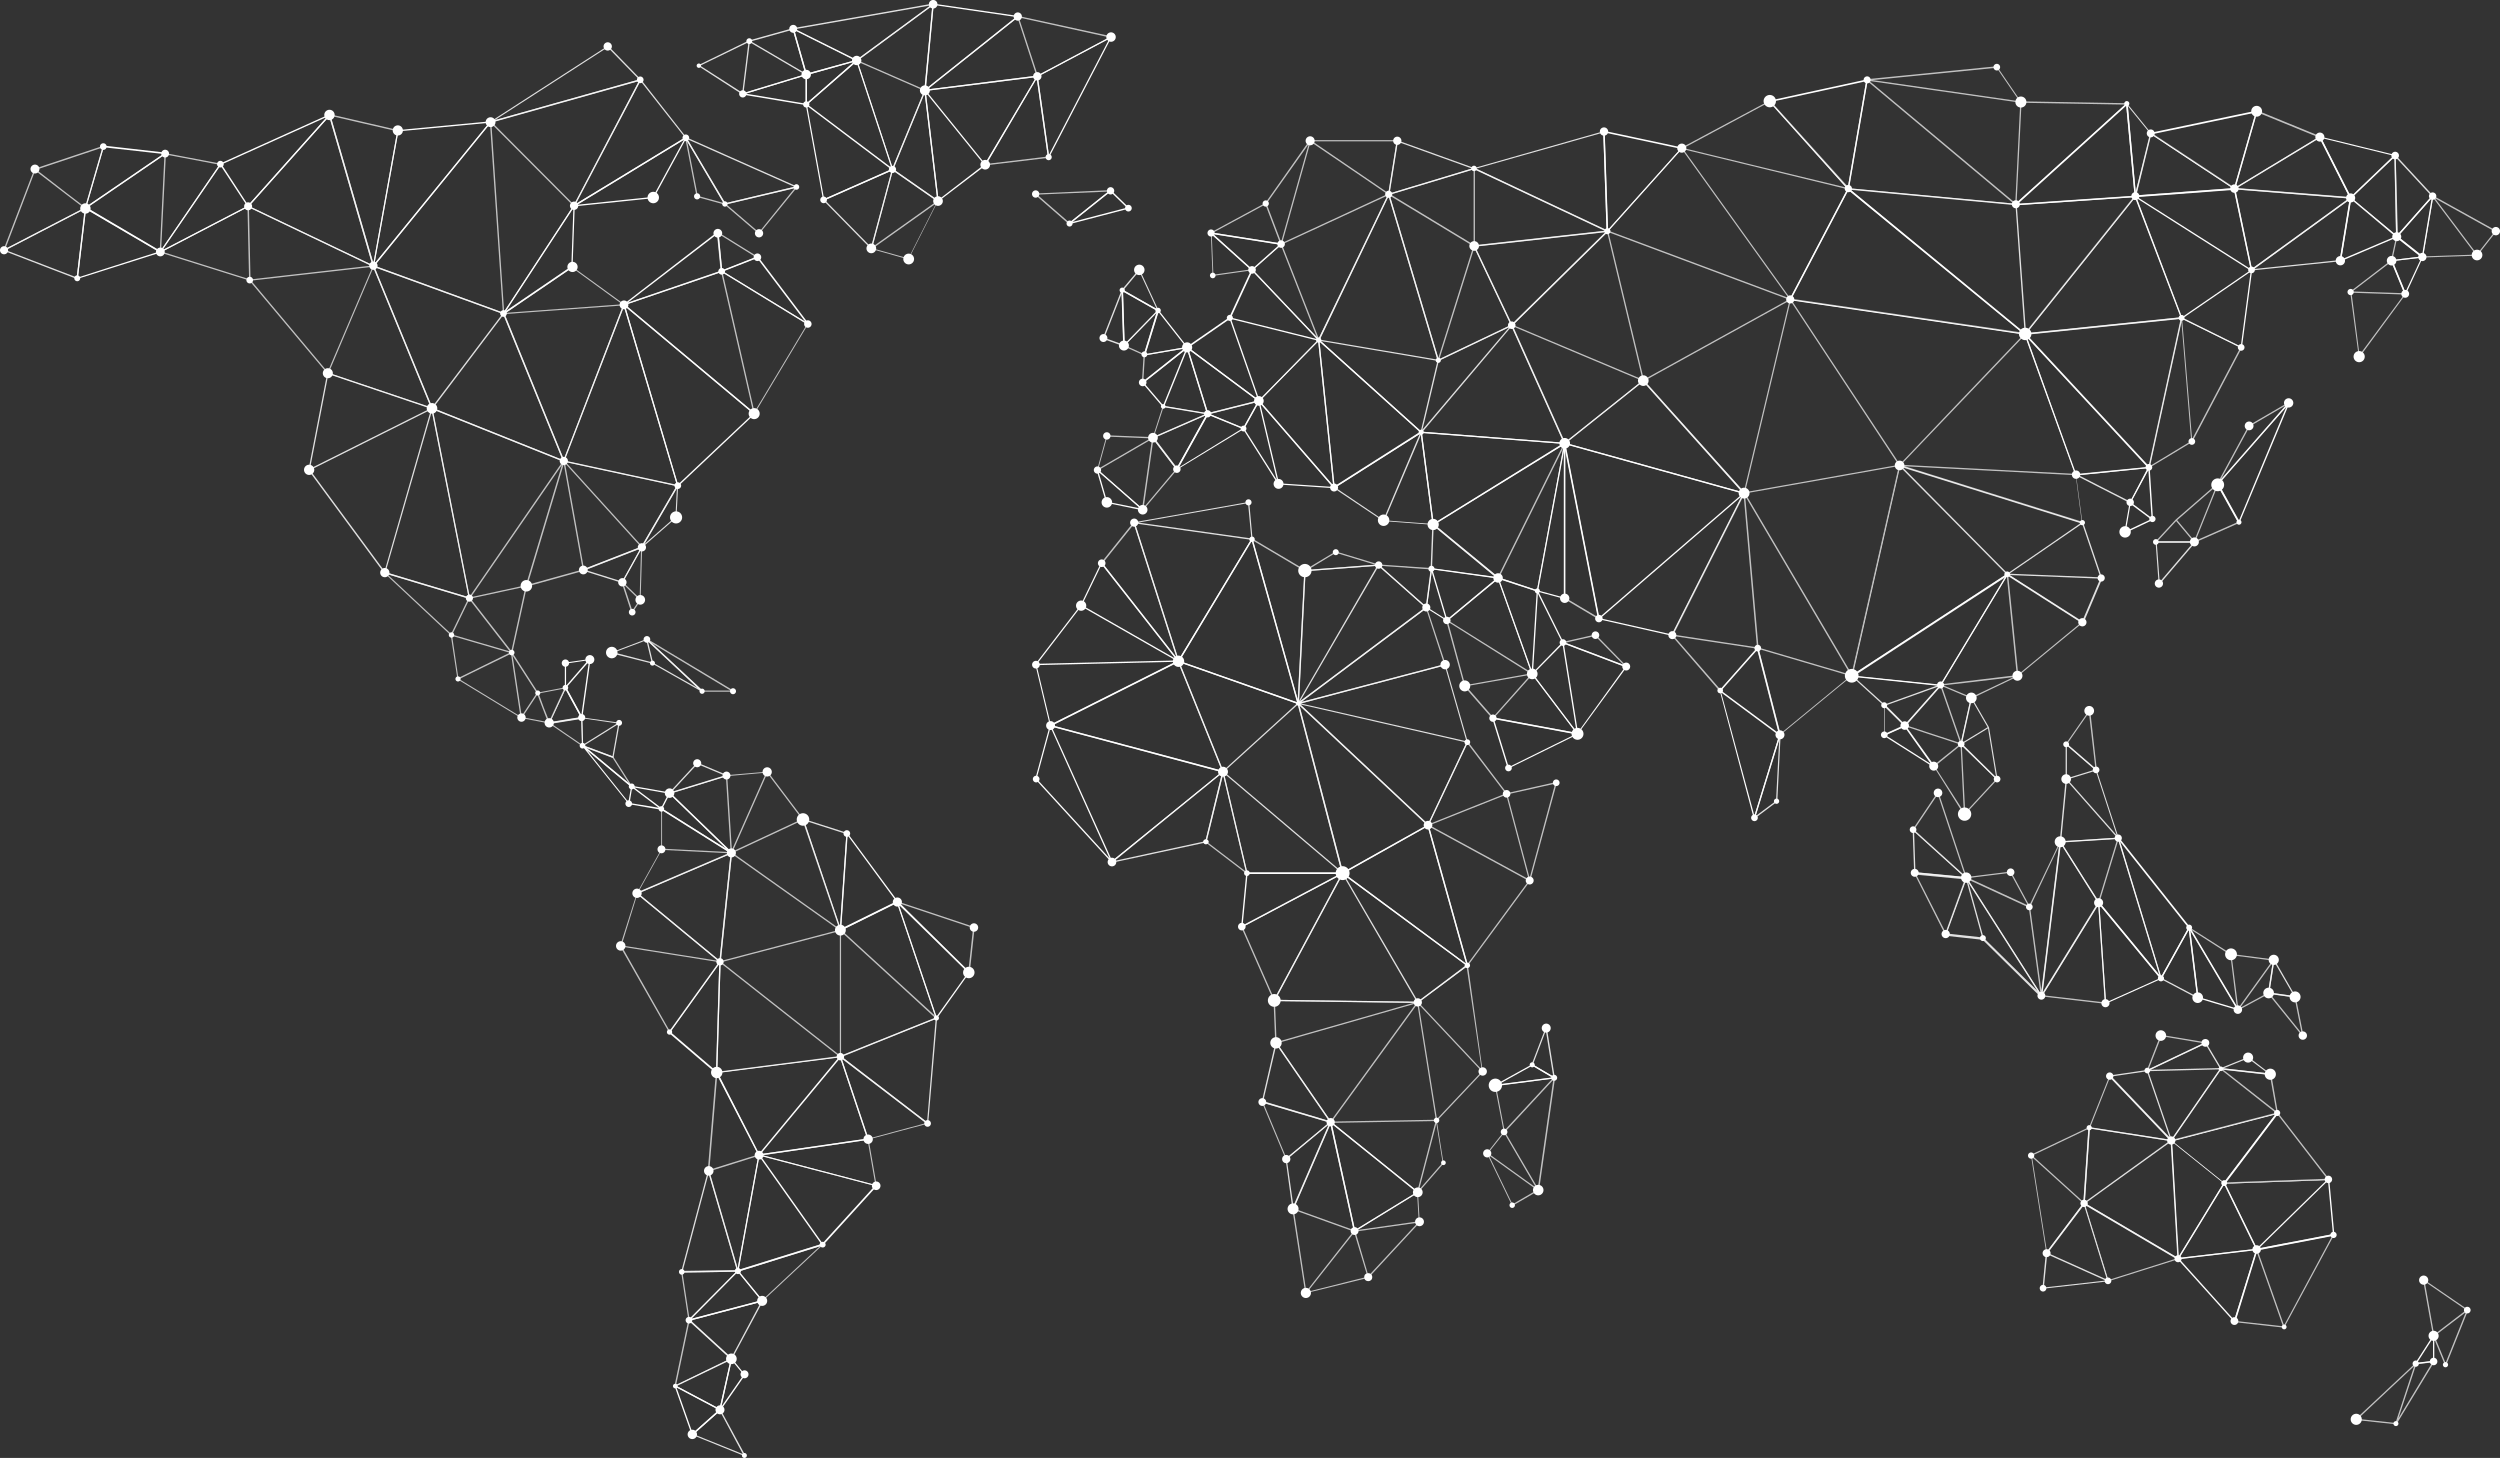 <svg xmlns="http://www.w3.org/2000/svg" viewBox="0 0 752.65 438.93"><rect x="0" y="0" width="752.65" height="438.93" fill="#333333" stroke="none"/><defs><style>.cls-1,.cls-2,.cls-3{fill:#fff}.cls-1{opacity:.7}.cls-2{opacity:.85}</style></defs><title>ob_world_map_wht</title><g id="Polygon_Mesh" data-name="Polygon Mesh"><path class="cls-1" d="M774.24 558.21a.22.22 0 0 0 .13 0 .2.2 0 0 0 0-.26l-5.63-8.86a.16.16 0 0 0-.1-.08l-9.06-3.39-.24-8.33a.21.21 0 0 0-.07-.15.2.2 0 0 0-.16 0l-9.43 1.52 4.75-10.23a.2.2 0 0 0 0-.21.18.18 0 0 0-.19-.07l-8.2 1.56-7.72-12 4.37-19.9 17-4.72 17.12-6.67-5.61 10.09a.07.07 0 0 0 0 .05v.07l2.94 9a.19.19 0 0 0 .16.14.18.18 0 0 0 .16-.09l2.45-3.7a.32.32 0 0 0 0-.09l.48-15.82 10.76-18.46a.25.25 0 0 0 0-.19.22.22 0 0 0-.14-.11l-34.07-7.36L772 413.29l39 32.61h.07a.19.19 0 0 0 .1 0 .15.15 0 0 0 0-.06l16.16-27a.21.21 0 0 0-.06-.28l-25.62-15.66 10.4-4.08a.21.21 0 0 0 .13-.17.22.22 0 0 0-.1-.19l-11.92-7.4a.2.2 0 0 0-.3.19l1.13 11.48-29.15 10-15.59-11.31a.2.2 0 0 0-.23 0l-19.74 13.45 20.67-31.6L777 345.34a.18.18 0 0 0 0-.21.19.19 0 0 0-.21-.07l-45.07 12.69-34.92 42.84 7.21-40a.2.2 0 0 0-.15-.23l-20.57-4.76a.22.22 0 0 0-.19.06.21.21 0 0 0-.05.2l13.1 45.14-37.31-17.8h-.18l-25.75 13.38 17.68-25.79a.24.24 0 0 0 0-.19.23.23 0 0 0-.15-.12l-16.66-3.17a.22.22 0 0 0-.14 0l-23.54 16.08 5.23-18a.2.2 0 0 0-.25-.25L594.51 372s-.08.06-.11.1l-9.31 24.33a.19.19 0 0 0 .06.22.19.19 0 0 0 .13.05h.09l24.4-12.65 22.44 13.17 26.88 8.44 23.48 28h.05l31.24 10.54 11.25 56.8-25.11-7.57a.21.21 0 0 0-.24.09.2.2 0 0 0 0 .24l20 18.73 2 13.16a.24.24 0 0 0 .09.13l19.1 11.64h.05l8.3 1.58 10 6.84 14.82 12.3a.18.18 0 0 0 .12.07zM827 418.84l-15.81 26.38-9.58-41.9zm-26.6-27.19l11.23 7-10.16 4zm.75 11.52l9.62 42L772.31 413zm-215.51-7l9-23.59 14.72 11.28zm24-12.61l-5.26-4-9.38-7.26 19.85-6.64zM738 517.22l-12.28-15.8 16.53-3.58zm4.36-19.81L725.82 501l4.54-6.6 22.87-33.2zm32.06 7.65l-2.56-7.82 4.69 4.6zm2.2-3.71l-5-4.86 5.4-9.72zm11.14-33.78l-10.5 18-22.91-25.25zM777 485.87l-17.14 6.68v-.08l-5.7-31.79zm-17.52 6.81l-16.62 4.61 10.46-34.86.46-1.54zm-3.2-90.85l15.12 11-35 2.56zm15 11.37h.33l-17.83 46.31L736 415.78zm5.13-67.63l-19.57 37.25L732.12 358zM733.51 360l23.12 23.19L735.82 415 732 358.46zm-1.94-1.54l3.87 56.85-38.64-14.08zm-48-2.36l20.06 4.64-7.17 39.7zm-51.42 40.65l-22-12.9 23.41-16zm1.84-29l16.13 3.07-17.55 25.61zM632.82 397l25.74-13.38.21 9.91.26 11.71zM659 383.65l36.79 17.55-36.32 4.13zm.67 22.06l11.77-1.34 24.75-2.81-13.49 31.64zM683 433.46l7.21-17 6.24-14.66 17.28 42zm13.81-31.8l38.68 14.1 17.91 43.91L714.26 444zm17.54 42.82l39.11 15.64-28 40.66zm11 57.18l12.16 15.66-17.3-5.05zm-24.75-7.6l24.43 7.35-5.17 10.65zm19.57 18.61l17.33 5.06-15.46 7.59zm2.13 13l7.39-3.63 8.2-4 .48 3.19 2.36 15.69zm17.25.7l-1.17-7.77 7.27 11.28-4.54 6.86zm1.77 10.77l4.52-6.82 3.16 8.29zm6.43-2.94l-1.53-4.2 7.71-1.47-4.54 9.8zm2.15 4.8l9.08-1.47.22 7.84zm10.56 7.36l8 3 4.91 7.73zm33.44-165.83l8.28 2.28 10.26 8.79a.19.19 0 0 0 .13 0 .17.17 0 0 0 .13-.07l11.3-13.89a.19.19 0 0 0 0-.23.19.19 0 0 0-.21-.09l-21.41 5.08-11.69-19.8a.2.2 0 0 0-.24-.08.19.19 0 0 0-.12.22l3.43 17.64a.19.19 0 0 0 .14.15zm29.41-2.68l-10.77 13.31-9.83-8.43zm-21.45 4.46l-7.74-2.13-3.18-16.37zM778.61 513.6a.18.18 0 0 0 0 .26l16.65 15.61a.24.24 0 0 0 .14 0h9.31a.19.19 0 0 0 .19-.15.19.19 0 0 0-.09-.22l-26-15.6a.18.18 0 0 0-.2.1zM804 529.12h-8.5l-15.22-14.26zm73.28 71.15l-23-7.67a.22.22 0 0 0-.14 0l-16.96 8.4L826 567.87l-10.77-14.28a.17.17 0 0 0-.15-.06l-12.25 1.06-17.15 5.29a.2.2 0 0 0-.13.14.19.19 0 0 0 .05.19l17.24 16.65-19.44-12.2a.2.2 0 0 0-.2 0 .2.2 0 0 0-.1.18v12.12l-7.33 13.17-5.03 15.87a.26.26 0 0 0 0 .15L785.45 632a.19.19 0 0 0 .16.1.21.21 0 0 0 .17-.08l14.8-20.63-1 32.67-2.45 29.61 8.74 29.89-16.63.26a.2.2 0 0 0-.15.07.2.2 0 0 0 0 .16l2.2 14.51-4.16 19.8a.21.21 0 0 0 .07.2.2.2 0 0 0 .13 0 .15.15 0 0 0 .09 0l16.9-8.19a.21.21 0 0 0 .11-.15.2.2 0 0 0-.07-.18l-12.58-11.5 14.39-14.5 7.21 8.82a.21.21 0 0 0 .14.07.19.19 0 0 0 .13 0L831.78 696a.19.19 0 0 0 0-.25.2.2 0 0 0-.23-.09l-25.16 7.84 6.28-34.37 35.06 9.2h.05a.16.16 0 0 0 .13-.06.17.17 0 0 0 .06-.18l-2.41-13.83 17.7-4.72a.19.19 0 0 0 .14-.15.19.19 0 0 0-.07-.2L837.4 639.3l28.6-11.41a.16.16 0 0 0 .08-.12.22.22 0 0 0 0-.08l-11.49-34.12 21 20.57a.2.2 0 0 0 .14.06h.07a.21.21 0 0 0 .2-.2l1.47-13.49a.2.2 0 0 0-.18-.24zm-73.4 130l-16.27 7.89 4-19.1zm-12.25-12l-2.11-13.93 16.18-.25zm39.26-21.87l-17.33 16.18-7-8.6zm6-94.87v37.41l-35.61-28.06zm-35.82 9l3.36-32.17 18.77 13.31 13.42 9.52-23.75 6.24zm35.63-9.77l-17.79-12.62L804.64 578l21-9.81zM815.06 554l10.42 13.82-.35.16-20.49 9.56zm-.36-.16l-10.31 23.27-1.39-22.22zm-28.7 6.25l16.59-5.09 1.41 22.48zm-2.63 5l20.1 12.63-20.1-1zm-.09 12l20.07 1-27.07 11.59zm-7.36 13.36l24.19 20-10.73-1.7-18.2-2.9zm9.71 41.07l-14.33-25.28 29.15 4.64zm-9.43-41.36L804 578.3l-3.35 32.08zm24.79 21l19.15 15.09 16.41 12.93-36.55 4.69zm-1 33.64l12.31 24-12.8 4-1.88.59zm6.16 58.2l-8.52-29.15 14.68-4.6zm6.53-34.26l-12.54-24.48 36.78-4.7 8.2 24.48zm34.91 9.2l-34-8.92 31.65-4.6zm15.23-18.59l-17.3 4.65-8.06-24.06zM837.26 639v-37.29l19.29 17.65 9 8.28zm28.27-12l-28.12-25.72 16.68-8.24zm10.07-13.51L855 593.26l22 7.34zm24.32-244.87a.21.21 0 0 0 0-.15l-3.41-24.2 22.08-11.74a.2.2 0 0 0 0-.38L890.5 326a.23.23 0 0 0-.12 0l-27.6 22 2.4-25.45a.2.2 0 0 0-.1-.19.22.22 0 0 0-.22 0l-23 16.93a.21.21 0 0 0 0 .06l10.76 32.73-6.45 23.92a.11.11 0 0 0 0 .05.21.21 0 0 0 0 .06l11.27 3.18a.19.19 0 0 0 .18-.11l8.82-17.45a.17.17 0 0 0 0-.07.16.16 0 0 0-.06-.13L853 372.15l9.69-23.54 33.31-4.17-15.47 26.27a.22.22 0 0 0 0 .22.22.22 0 0 0 .17.09l19.11-2.29a.17.17 0 0 0 .11-.08zM857.53 399l-10.71-3 19.09-13.57zm8.57-17.22l-19.4 13.79 6.16-23zm-13.34-10.1l-10.47-31.86 20 8.74zm9.6-23.52l-20-8.74 22.38-16.46zm55.64-15.7l-21.52 11.45-5.7-17.43zm-54.76 15.68l27.14-21.6 5.69 17.46zM881 370.57l15.18-25.78 3.32 23.56zm25 18.16a.21.21 0 0 0 .13-.05l12.35-9.85a.2.2 0 0 0 .06-.23.22.22 0 0 0-.19-.13l-22.55 1a.22.22 0 0 0-.19.14.21.21 0 0 0 .06.21l10.2 8.9a.24.24 0 0 0 .13.01zm11.75-9.83l-11.74 9.37-9.7-8.46zm10.59 49.26l-.51 8.19a.21.21 0 0 0 .11.19h.09a.28.28 0 0 0 .13 0L941.57 426a.19.19 0 0 0 .06-.23.19.19 0 0 0-.22-.12l-12.53 2.17 4-13a.2.2 0 0 0-.09-.23.2.2 0 0 0-.25 0l-10.29 10.55a.24.24 0 0 0 0 .18.21.21 0 0 0 .11.15zm12.32-2l-12.4 9.79.48-7.73zm-8.43-10.71l-3.81 12.32-5.7-2.56zm27.18 168.86a.2.2 0 0 0 .11 0 .23.23 0 0 0 .09-.22l-7.21-30.54-13.4-33.31-13.35-41.73a.21.21 0 0 0-.15-.14.22.22 0 0 0-.19.07l-9.78 12.22a.21.21 0 0 0 0 .25l23 29.33-38.34 19.24a.21.21 0 0 0-.11.2.2.2 0 0 0 .15.17L952 553.69l-5.1 20.91a.21.21 0 0 0 .07.21l12.35 9.44a.17.17 0 0 0 .13.04zM916 490.79l9.45-11.8 12.89 40.32zm-15.14 48.81l37.89-19 13.16 32.67zm46.47 35l4.92-20.17 6.88 29.19zm104.81 71s0-.05-.06-.06h-.11l-17.77 2.28a.16.16 0 0 0-.13.08.17.17 0 0 0 0 .15l2.69 13.89-5.06 6.43a.24.24 0 0 0 0 .09l7.53 15.61a.17.17 0 0 0 .12.1h.06a.19.19 0 0 0 .1 0l7.83-4.55a.21.21 0 0 0 .06-.1l4.82-33.81a.16.16 0 0 0 0-.12zm-17.71 2.53l17-2.17-14.43 15.57zm2.45 14.17l9.62 16.49-3-2.13-11.46-8.25zm2.52 21.47l-7.09-14.7 9.19 6.61 5.28 3.8zm7.63-4.87l-9.88-16.9 14.52-15.68zm5.47-122.23l-14.79 3.33-11.71-15.46a.21.21 0 0 0-.18-.08.21.21 0 0 0-.16.11l-11.71 24.75-38.67-36.22 43.89-11.57a.2.2 0 0 0 .12-.1.23.23 0 0 0 0-.16l-5.65-17.17 1.54-11.62a.19.19 0 0 0 0-.15.22.22 0 0 0-.15-.08l-15.92-1.1-12.84-3.89a.23.23 0 0 0-.16 0l-9.15 5.5-15.85-9.38a.18.18 0 0 0-.22 0 .21.21 0 0 0-.07.21l13.89 49.43L988 584l-30.21 16a.21.21 0 0 0-.09.26l9.76 22.18.51 12.73v.06c0 .06 0 0 0 0l16.14 23.42-20-6a.19.19 0 0 0-.21.06.19.19 0 0 0 0 .21l7.2 17.21a.18.18 0 0 0 .13.12.21.21 0 0 0 .13 0l12.73-10.57-11 25.33v.08l3.91 25.38a.15.15 0 0 0 .11.08h.1l18.79-4.63h.05l15.43-16.66a.3.3 0 0 0 0-.1l-.51-8.81 7.66-8.82a.22.22 0 0 0 0-.17l-2-12.67 13.82-14.65a.26.26 0 0 0 0-.08v-.05l-4.45-32 18.73-25.48 8-29.44a.19.19 0 0 0 0-.19.21.21 0 0 0-.23-.12zm-12.72 12.37l4.48 16.86-14-7.62-15.82-8.61 23.06-9.2zm-13.94-24l11.47 15.08-22.94 9.16zm-7-23.85l-43 11.35 37.53-28.1zm-4.09-28.55l-1.46 11.08-13.68-12.14zm-28.55-5l11.8 3.58-20.21 1.53zM961.32 484l15.41 9.13-2 38.65zm15.81 9.2l21.87-1.65 14.15 12.55-38 28.48zm-1.88 40.43l38.39 36-25.26 14.18zm13.15 50.62l25.45-14.25 11.72 41.83-14.75 11-42.82-.61zm27.24 69.86l.67 4.22-11.56.2-19.7.34 25.71-35.38zm-57.48-53.81l29.61-15.71L967.7 622zm9.73 22.33l41.63.53-16.07 4.6-25.07 7.17zm.63 12.68l41.86-12-25.72 35.4zm42 44.85L992 691.52l-7-31.94zm-39.18-10.3l-6.93-16.58 19.81 5.88zm13.23-10.13l7 31.8-14.45-5.2-3.52-1.27zm-11 25.75l17.93 6.46-5.45 6.93-8.73 11.13zm4.13 24.63l2.19-2.78 11.86-15.06 4 13.32zm18.34-4.77L992.11 692l18.76-2.66zm15.13-16.44l-18.41 2.61 17.92-11zm-.42-9.07l-25.56-20.56 31.07-.54zm7.62-8.59l-7.1 8.17L1014 669l2.49-9.52zm-1.71-13.15l-5.5-34.5 19 20.21zm13.46-14.89l-19-20.2 14.47-10.77zm-4.25-31.78l-11.6-41.36 30 16.33zm18.69-25.87l-6.7-25.18 14.39-3.22zm19.94-73.23a.22.22 0 0 0-.19-.06l-9.77 2.22a.2.2 0 0 0-.15.18.18.18 0 0 0 .13.2l19 7.23h.07a.2.2 0 0 0 .14-.34zm-9.22 2.41l9-2.05 8.55 8.71zm120 51.71a.24.24 0 0 0 .09.08h.19l9.77-10.56a.2.2 0 0 0 0-.28l-10.72-10.47 3-13.68 13.8-6.62 19.55-16.11a.2.2 0 0 0 .07-.16.2.2 0 0 0-.09-.16L1188.45 494h-.14v.05l-20.05 33.3-10.65 12-6-6a.2.2 0 0 0-.22 0 .2.2 0 0 0-.12.18v8.89a.21.21 0 0 0 .09.17.2.2 0 0 0 .11 0h.08l6-2.71 8.65 12.09zm-23.8-24.3V534l5.62 5.57zm33.52 13.63l-9.31 10.06-1-20.12zm-9.73 9.81l-8.75-13.66.13-.1 7.65-6.2zm2.29-34.47l-5.23-2.2-3.25-1.36 8.81-1 12.39-1.49zm33.1-22.53l-19 15.69-3-29.76zm-22.43-13.84l3 29.75h-.12l-22.43 2.7zm-10.89 36.71l-2.9 13-5.79-16.68zm-9.11-3.62l5.93 17.07-10.24-3.35-6.06-2zm-3.54 14.39l9.38 3.07-6.22 5-1.56 1.26L1158 540zm70 90.55a.19.19 0 0 0-.22.12l-4.11 10.56a.21.21 0 0 0 .05.22.24.24 0 0 0 .14.05h.08l17.49-8.33a.2.2 0 0 0 .11-.21.19.19 0 0 0-.16-.17zm-3.77 10.35l3.87-9.93 12.58 2.09zM1273 442.35l-11.9 6.92a.3.3 0 0 0-.08.08l-9.44 17.43-12.49 10.85-6.11 6.59a.22.22 0 0 0 0 .22.22.22 0 0 0 .19.12h11.68l13.43-5.93a.19.19 0 0 0 .1-.12.18.18 0 0 0 0-.16l-6.38-11.42 21.27-24.27a.2.2 0 0 0 0-.26.19.19 0 0 0-.27-.05zm-39.42 41.82l5.63-6.08 5.08 6.08zm11.07-.18l-5.15-6.18 11.74-10.21-3.92 9.76zm13.21-5.64l-12.81 5.65 6.69-16.62zm-5.1-12.92l8.59-15.84 10.79-6.28zm33.81 227.32l-23 4.41-9.57-19.57 31.06-1.1a.22.22 0 0 0 .18-.12.22.22 0 0 0 0-.21l-15.41-19.95-2-11.62a.21.21 0 0 0-.18-.16l-14.91-1.67h-.06a.19.19 0 0 0-.09.05l-14.77 21.42-18.35-19.22a.2.2 0 0 0-.19-.06.19.19 0 0 0-.14.12l-6.15 15.48-17.42 8.29a.21.21 0 0 0-.09.13v.05l4.63 29.43a.22.22 0 0 0 .15.17h.05a.21.21 0 0 0 .16-.08l11.08-14.68 7.09 22.95a.22.22 0 0 0 .09.12h.16l21.07-6.66 23.33-2.74-6.73 21.47a.2.2 0 0 0 0 .17.21.21 0 0 0 .15.09l14.91 1.66a.21.21 0 0 0 .14-.07l15-27.85a.2.2 0 0 0 0-.21.19.19 0 0 0-.22-.04zm-1.9-16.65l-30.56 1.08 15.53-20.56zm-17.26-31.29l1.94 11-16-12.57zm-14.7-1.56l16.49 13-31 8.06zm-33.41 2.3l17.9 18.75-23.86-3.72zm-19 52.45l-4.47-28.41 12.35 11.18 3 2.76zm11-14.92l-6.77-6.13-8.65-7.83 16.92-8.06zm7.51 23.5l-7-22.64 27.46 16.17zm20.89-6.68l-28-16.51 1.52-22.42 24.48 3.81h.08l31.33-8.15-15.6 20.65zm.45 0l13.48-22.11 9.49 19.41zm16.85 19l6.44-20.85 7.92 22.45zm14.69 1.34l-6.84-19.38-1.16-3.3 22.51-4.32zm45 10.7l-5.37.64a.22.22 0 0 0-.11.05l-17.91 16.76a.23.23 0 0 0 0 .21.19.19 0 0 0 .17.14l11.94 1.29a.17.17 0 0 0 .15-.09l11.35-18.69a.2.2 0 0 0 0-.21.19.19 0 0 0-.23-.12zm-11.46 18.67l-11.34-1.22 17-15.93zm.89-1.39l5.37-16.26 4.84-.58zm29.43-357.56l-19-10.55h-.09a.17.17 0 0 0-.1.06.21.21 0 0 0 0 .07l-3 18-7.38-5.84-.68-24.4a.19.19 0 0 0-.13-.18.2.2 0 0 0-.21 0l-13.31 12.72-34.27-2.73 25.19-15.22a.24.24 0 0 0 .1-.19.21.21 0 0 0-.13-.17l-19-7.78a.18.18 0 0 0-.16 0 .22.22 0 0 0-.11.12l-6.61 23.07-25-16.51a.19.19 0 0 0-.19 0 .19.19 0 0 0-.12.14l-4.62 18.84-33.07 41.35-70.34-10.32 17.3-32.95 50.3 4.67h.08l33.41-30.22a.21.21 0 0 0 0-.22.19.19 0 0 0-.18-.13l-31.79-.56-7.14-10.46a.21.21 0 0 0-.19-.09l-39.09 3.89h-.06l-5.58 32.36-23.38-25.9a.19.19 0 0 0-.24 0l-26.49 14.16-22.28 24.88-40-18.82h-.07a.11.11 0 0 0-.08 0l-25.41 7.69 2.52-15.79a.25.25 0 0 0 0-.17.24.24 0 0 0-.16-.07h-26.45L965 382.33l-16.42 8.87v.1l.51 12.78a.23.23 0 0 0 .08.14.18.18 0 0 0 .12.05l11.73-1.66 19.85 20.89L963 441.73l-15.34 3.87-13.33-2.22a.2.2 0 0 0-.22.14l-3 9.3-13.74-.55a.2.2 0 0 0-.2.14l-2.83 10.28a.2.2 0 0 0 .06.14l13.63 11.94H928.18a.16.16 0 0 0 .08-.06l10.28-12.22a.2.2 0 0 0 0-.25l-7-9.24 16.08-7 10.73 4.41h.07a.2.2 0 0 0 .18-.1l4.49-8.08 22.44 25.89a.21.21 0 0 0 .15.07h.08a.2.2 0 0 0 .12-.2l-4.62-44.38 20.84-43.36 14.77 49.49a.24.24 0 0 0 .06.09.21.21 0 0 0 .13 0h.08l21.94-10.47 15.78 35.19-39.45 24.45a.22.22 0 0 0-.09.16.18.18 0 0 0 .07.17l19.36 16-15.25 12.62a.2.2 0 0 0-.06.14l5.4 19.71v.05l8.49 9.72h.08l25.46 4.72a.2.2 0 0 0 .17-.09.21.21 0 0 0 0-.23l-13.61-18-10.15-28.46 11.45 3.76h.06a.17.17 0 0 0 .1 0 .21.21 0 0 0 .1-.14l7.83-42.29v44.48a.21.21 0 0 0 .1.17l10.28 6.11a.23.23 0 0 0 .11 0 .15.15 0 0 0 .11 0 .18.18 0 0 0 .08-.2l-10.26-52.65 23.42-18.68 30.13 33.63-21.54 42.65a.19.19 0 0 0 0 .15l14.41 16.66a.2.2 0 0 0 .15.07.21.21 0 0 0 .15-.07l11.06-12.49 6.6 25.74a.18.18 0 0 0 .13.14h.06a.21.21 0 0 0 .13 0l21.6-17.77 14.35-63.1 54.83 17.15h.06a.21.21 0 0 0 .13 0 .2.2 0 0 0 .07-.18l-1.91-14.45-15.07-42.28 46.56-4.77-9.74 44.72a.19.19 0 0 0 .08.2.15.15 0 0 0 .11 0 .17.17 0 0 0 .1 0l12.89-7.77.07-.06L1259 425.9a.2.2 0 0 0 0-.15.19.19 0 0 0-.11-.12l-17.89-8.85-13.8-36.33 29.39-2.19 5.11 24.26a.2.2 0 0 0 .12.15h.07a.19.19 0 0 0 .12 0l29.7-21.56 13.68 11.48-1.5 7-12.29 9.41a.15.15 0 0 0 0 .11l2.57 19.44a.2.2 0 0 0 .15.17.21.21 0 0 0 .16-.08l13.88-18.88a.22.22 0 0 0 0-.18l-4-9.75 9-1.08 16.44-.55a.19.19 0 0 0 .13-.07l5.65-7.22a.18.18 0 0 0 0-.16.21.21 0 0 0-.04-.11zm-142.9-38.5l31.19.55-32.67 29.56zm-7.49-10.54l6.88 10.08-44.21-6.37zm7.1 10.51l-1.49 30.2-43.93-36.73zm-46-6.46l44 36.82-49.58-4.61zm-228.88 107l13.05.52-15.7 9.13zm10.51 21.62l-13.14-11.52 16.11-9.37-.91 6.43zm10.17-11.83L928.37 474l2.63-18.47.28-2zm-6.61-9.8l2.89-8.85 12.54 2.08zm26.88-2.66l-10.07-4.14 14.39-3.63zM978 364.66l-8.26 29.41-4.38-11.55zm-13 18.11l4.43 11.69-20.17-3.19zm-15.65 21.15l-.48-12.08 11.67 10.5zm-.07-12.24l20 3.16-8.3 7.37zm12 10.81l8.38-7.44 4.13 10.54 6.7 17.12zm24.14 64.92l-22.1-25.49L980.9 424zm-4.35-44.32l-7.7-19.67-3.37-8.61 31.73-14.68zm-11-28.75l8.14-29 .41-1.43 23.14 15.75zm31.94-15l-18.28-12.45-4.58-3.12h25.35zm13.87 99.78l38.77-23.93-19.65 39.72zm4.1 29.3L1044.8 524l-3.42.61-16.21 2.88zm5.45 19.4l19.41-3.44-11.3 12.73zm33.1 14l-24.61-4.56 6.24-7 5.19-5.85zM1045 523.63L1020 508l15-12.41zm1.77-24.77l-11.4-3.75 19.32-39.05zm70.06-146.95l23.12 25.79-27.71-6.7-21.33-5.19zm23.41 26.27L1123 411l-32.16-44.84zm15.39 83l-8.22 1.46-38 6.76 8.88-37.29 4.83-20.28zm-65.26-95.06l32.13 44.8-54.15-20.22zm-62.28 6.1l39.19 18.45-39.19 4.35zm-.4-.05v22.71l-25-15.14zM1017.06 429l-14.58-48.86 25.14 15.21zm.33.31l10.51-33.5 11 23.23zm10.77-33.88l39.27-4.36-28.19 27.72zm37 111.61l-9.8-5.82v-44.47zm-9.93-52.69l-15.62-34.84 38.82 16.34zm-15.66-35.28l28.34-27.87 10.62 44.26zm31.73-15.46l-3-12.48 54.28 20.26-10.34 5.72-33.29 18.38zm7.84 32.24l43.62-24.1-13.7 57.5zm22.83 92.94L1088 512.73l9 1.36 15.79 2.39zm-14.1-16.51L1109 470.4l4 45.7zm21.58-41.74l1.31 2.22 30.38 51.56-27.67-8.15zm10.64 71.53l-6.53-25.45 19.92 5.86 7.67 2.26zm21.4-18l-32-54.3 46.22-8.23zM1156 461l-23-34.87-9.57-14.53 69.9 10.26-19.82 20.76zm54.77 17.25l-53.22-16.65 14.41.75 37 1.93zm-2-14.38l-18.23-.95-34.16-1.78 25.5-26.7 11.79-12.35zm49.76-38L1244 453.43l-3-36.17zm-17 1.3l2.2 26.83-12.35 7.47 9.42-43.23zm-.92-10.45l-46.36 4.75 32.65-40.84zm-13.38-36.7l4.49-18.34 24.48 16.18zm36.34-25.02l18.45 7.54-24.94 15.08zm-1.57 47.14l-5-23.88 34.17 2.72zm30-21.33l12.89-12.3.49 23.54zm2.41 47.26l-2.41-18.72 15.85.54zm13.45-18.58l-15.59-.53L1304 400zm-3.56-10l1.42-6.63 7.09 5.61zm9.25-1.08l3-17.63 12.86 17.09zm16.22-.68l-12.65-16.81 18 10zM1327 715.48l-13.14-9a.22.22 0 0 0-.22 0 .2.2 0 0 0-.09.2l3 16.76v.05l3.58 8.7a.21.21 0 0 0 .19.12.2.2 0 0 0 .18-.12l6.57-16.44v-.06a.17.17 0 0 0-.07-.21zm-6.69 16.07l-3.33-8.1 7.29-5.56 2.16-1.65zm-3.43-8.53l-2.85-16 12.51 8.6zm-118.36-101.9a.26.26 0 0 0 .1.07l19.28 2.24a.16.16 0 0 0 .13-.06.2.2 0 0 0 .07-.16l-2-29.65 18.38 22.29a.19.19 0 0 0 .15.08.2.2 0 0 0 .19-.26L1222 573.48a.15.15 0 0 0-.17-.08l-17.49 1.11a.17.17 0 0 0-.13.08l-9.21 19.23-5.47-10.1a.2.2 0 0 0-.2-.1l-13.21 1.64-8.43-25.39a.25.25 0 0 0-.16-.14.21.21 0 0 0-.2.09l-7.46 11.11a.2.2 0 0 0 0 .26l15.49 14-14.89-1.43a.22.22 0 0 0-.19.09.2.2 0 0 0 0 .2l9.32 18.43a.21.21 0 0 0 .18.11.21.21 0 0 0 .18-.13l6-16.56 22.43 35.18zM1160.31 571l7.14-10.63 8.12 24.44zm9.48 30.91l-9-17.7 14.88 1.43zM1217.7 623l-18.7-2.16 16.73-27.23zm4.07-48.79l12.38 40.61-18.07-21.91.72-2.38zm-.27-.47l-1.85 6.06-3.86 12.68-11.16-17.67zm-17.08 1.47l11.2 17.75-16.68 27.14zm-.48.63l-5.32 43.57-.66-4.91-2.73-20.23zm-14.68 8.16l5.3 9.79-3-1.39-14.83-6.84zm-12.73 2l16.47 7.59 1.84.85.73 5.42 2.74 20.32zm81.09 39.35a.17.17 0 0 0 .1.06h.14l9.11-4.92 10.19 12.64a.19.19 0 0 0 .15.08.2.2 0 0 0 .2-.2.3.3 0 0 0 0-.1l-2.3-11.61a.23.23 0 0 0-.17-.16l-7.78-1.08 1.52-9.79a.24.24 0 0 0 0-.09.24.24 0 0 0-.1-.1h-.06l-12.81-1.66-12.56-8a.21.21 0 0 0-.25 0 .2.2 0 0 0 0 .25l14.66 24.71zm17.22-3.82l2.13 10.73-9.46-11.75zm-8-1.42l-8.4 4.54 4.65-6.45 5.15-7.16zm1.37-9.71l-10.31 14.31-2-15.9zm-24.5-9.25l11.81 7.55 1.93 15.62zM1206 545.37l9 7.77a.24.24 0 0 0 .13.05h.1a.2.2 0 0 0 .1-.2l-2-17.77a.2.2 0 0 0-.15-.18.19.19 0 0 0-.21.08l-6.95 10a.21.21 0 0 0-.02.25zm6.94-9.6l1.94 16.73-8.48-7.32z" transform="translate(-584.05 -321.22)"/><path class="cls-2" d="M609.67 383.69l-24.49 12.69a.21.21 0 0 0-.11.19.17.17 0 0 0 .13.17l22 8.47h.07a.23.23 0 0 0 .11 0 .2.2 0 0 0 .09-.15l2.53-21.17a.19.19 0 0 0-.08-.19.2.2 0 0 0-.25-.01zm-2.53 21.05l-21.38-8.21 23.76-12.32zm146.57 55.48l34 7.34-10.6 18.22-17.57 6.85a.2.2 0 0 0 0 .38l11.76 3.7h.06a.18.18 0 0 0 .17-.11l5.86-10.54 10.27-9a.2.2 0 0 0 .06-.14l.49-9.52v-.05L772.1 412.9a.2.2 0 0 0-.18-.15.24.24 0 0 0-.2.13l-17.94 46.61-17.94-44s0-.07-.07-.08l-39.1-14.25-13.2-45.39a.2.2 0 0 0-.14-.14.21.21 0 0 0-.2.07l-24.53 27.5a.22.22 0 0 0-.05.17.2.2 0 0 0 .11.14l37.65 18 17.44 42.36-30.93-10.44a.25.25 0 0 0-.17 0 .2.2 0 0 0-.09.13l-5.64 29.1a.24.24 0 0 0 0 .14l22.78 30.95s0 .05.07.06l25.47 7.67h.06a.24.24 0 0 0 .14-.05.22.22 0 0 0 .06-.19l-11.2-56.77zm17.61 36.07l-11.06-3.49 16.59-6.46zm16.07-19.43l-9.31 8.14 9.75-16.75zm-15.51-63.29l15.91 53.6-33.74-7.29zm-112.8-30.3l24.07-27 13 44.72zm94.34 76.4l-39-15.6 3.74-4.95L735.61 416zm-56.59-58l38.51 14-12.2 16.16-9 11.91zm-13.92 32.19l30.68 10.35-36.2 18.11zm16.91 59.32l-22.4-30.42 36.37-18.21zm25.29 7.82l-25-7.52L714.07 445zm45.52 37.8l-11.17-1.57-4.85-8.9a.19.19 0 0 0-.18-.11.22.22 0 0 0-.18.12l-4.9 10.58a.21.21 0 0 0 0 .2.21.21 0 0 0 .16.08l9.57-1.55.24 8.23v.06l9.18 3.43h.07a.17.17 0 0 0 .1 0 .21.21 0 0 0 .1-.14l1.84-10.31s.03-.11.02-.12zm-20.92-.22l4.58-9.87 4.57 8.39zm9.67-1.09l10.49 1.51-10.26 6.4zm9.07 11.39l-8.58-3.21 10.29-6.42zm10.45-35.31a.17.17 0 0 0-.1 0l-10.54 4a.21.21 0 0 0-.13.19.23.23 0 0 0 .15.19L780.4 521l14.92 8.45a.19.19 0 0 0 .1 0 .21.21 0 0 0 .16-.08.21.21 0 0 0 0-.27zm-10 4.08l9.73-3.67 1.59 6.6zm11.76 3.08l-1.15-4.79-.38-1.62 14.94 14zm13.16 30.14l-8.33 9a.23.23 0 0 0 0 .25.21.21 0 0 0 .17.09h.06l17.15-5.29a.19.19 0 0 0 .14-.18.23.23 0 0 0-.12-.2l-8.82-3.7a.2.2 0 0 0-.26.03zm-7.53 8.72l7.72-8.34 8.18 3.43zM800.81 611h.08a.22.22 0 0 0 .12-.16l3.43-32.8a.23.23 0 0 0-.08-.18.2.2 0 0 0-.2 0L775.75 590a.2.2 0 0 0 0 .34l25 20.63a.21.21 0 0 0 .06.03zm-24.6-20.78L804 578.3l-3.35 32.08zm21.17 83.32a.19.19 0 0 0-.19.15l-8.08 30.41a.19.19 0 0 0 0 .18.2.2 0 0 0 .16.07l16.9-.26a.21.21 0 0 0 .16-.08.19.19 0 0 0 0-.18l-8.82-30.14a.19.19 0 0 0-.13-.17zm-7.82 30.41l7.83-29.47 8.54 29.21zm18-354.28a.2.2 0 0 0 .11 0h.06l18.84-5.74v8.73a.21.21 0 0 0 .12.18h.08a.19.19 0 0 0 .13-.05l15.18-13.22 23-16.92a.21.21 0 0 0 .07-.24.2.2 0 0 0-.22-.12l-42.13 7.4-13.23 3.7-15.19 7.41a.23.23 0 0 0-.11.17.21.21 0 0 0 .09.18zm19.44 2.55v-8.4l14.19-4zm37.21-29.37l-22.27 16.35-18.45-9.2zm-22.81 16.53l-14.49 4-3.74-13.13zm-18.68-9.22l3.72 13.08-16.3-9.56zm-12.93 3.78l16.49 9.67-18.38 5.59zm-.41 0l-.8 6.52-1.07 8.66-12.66-8.12zm4.12 378.71l-22 5.82a.18.18 0 0 0-.14.14.19.19 0 0 0 .06.2l12.52 11.44-16.64 8.06a.2.2 0 0 0-.11.18.21.21 0 0 0 .1.18l13.22 7-8.11 7.21a.2.2 0 0 0-.06.19.2.2 0 0 0 .12.15l15.67 6.34h.08a.23.23 0 0 0 .15-.07.21.21 0 0 0 0-.23L801 745.63l3.41-15.24 9.31-17.39a.19.19 0 0 0 0-.22.18.18 0 0 0-.22-.11zM807.72 759l-14.86-6 7.89-7zm-7.05-13.66l-12.89-6.84 16.22-7.82zm3.51-15.34l-12.27-11.22 21.24-5.61zm19.73-352.67l-33.26-14.79L777 345.13l-9.8-10.05a.2.2 0 0 0-.25 0l-35.27 22.75a.2.2 0 0 0-.07.25.2.2 0 0 0 .18.12l44.62-12.57-19.7 37.5a.18.18 0 0 0 0 .23.2.2 0 0 0 .14.06.19.19 0 0 0 .1 0l33.5-20.42 11.66 19.75a.19.19 0 0 0 .17.1h.05l21.55-5.11a.19.19 0 0 0 .15-.18.2.2 0 0 0-.12-.23zM733 357.39l34-21.93 9.45 9.69zm24.43 25.22l19.44-37 13.39 17zm45-.21L791 363.14l32.2 14.32zm34.68 219.06a.21.21 0 0 0 .17-.19l2-29.09a.21.21 0 0 0-.14-.21l-13.23-4.23a.21.21 0 0 0-.2 0 .23.23 0 0 0 0 .21l11.27 33.32a.2.2 0 0 0 .08.19zm1.75-29.15l-1.88 27.93-10.82-32zm27.08 55.21L837 639.15a.22.22 0 0 0-.12.16.2.2 0 0 0 .08.19l26.21 20.1a.21.21 0 0 0 .12 0h.08a.22.22 0 0 0 .12-.16l2.69-31.74a.19.19 0 0 0-.27-.2zm-2.79 31.54l-25.64-19.67L865.74 628zm-.54-310.83a.18.18 0 0 0-.21.12l-9.77 23.73-20.66 9.13a.2.2 0 0 0-.07.32l14.38 14.64a.17.17 0 0 0 .14.06.2.2 0 0 0 .14-.14l6.3-23.53 13.48 9.36a.15.15 0 0 0 .11 0 .17.17 0 0 0 .1 0 .2.2 0 0 0 .1-.2l-3.92-33.32a.19.19 0 0 0-.17-.17zm-16.29 47.41l-13.93-14.18 20.1-8.88zm6.68-23.49l9.44-22.94 3.78 32.12zm69.44 53.3a.15.15 0 0 0 .11 0 .18.18 0 0 0 .09-.16l-.51-16.31 10.5 5.93h.09a.24.24 0 0 0 .14 0 .22.22 0 0 0 0-.23l-5.66-12.22a.22.22 0 0 0-.16-.12.24.24 0 0 0-.18.07l-5.14 6.11-5.66 14.48a.19.19 0 0 0 0 .15.22.22 0 0 0 .12.11l6.17 2.22zm4.58-22.6l5.26 11.37-10-5.69zm-10.49 20.06l5.22-13.34.48 15.4zm14.57 29.93a.16.16 0 0 0-.11.13.17.17 0 0 0 0 .17l7.2 9.44a.21.21 0 0 0 .16.08.2.2 0 0 0 .16-.1l9.24-16.56 15.35-3.86a.2.2 0 0 0 .15-.16.23.23 0 0 0-.08-.2l-21.6-16.1a.21.21 0 0 0-.24 0 .2.2 0 0 0-.07.23l6.12 19.82zm7.25 9.26l-6.86-9 15.69-6.88zm3.49-35.77l20.77 15.49-14.83 3.74zm43 232.63l-16.46-23.89a.2.2 0 0 0-.2-.08.19.19 0 0 0-.16.15l-4.11 17.77a.19.19 0 0 0 .13.24l20.22 6L971.15 670a.22.22 0 0 0-.07.18l2.06 15a.19.19 0 0 0 .17.17.2.2 0 0 0 .18-.12l11.32-26.1a.16.16 0 0 0 0-.07l.01-.06zm-20.5-6.14l4-17.15 15.88 23.05zm9.12 31.62l-2-14.18 12.65-10.5zm15-100.47l-13.18-50.35 38.59 36.18a.19.19 0 0 0 .13.05.2.2 0 0 0 .14-.11l11.83-25v-.09c0-.03 0 0 0 0l-6.69-23.33a.2.2 0 0 0-.24-.14l-43.25 11.4 37.76-28.26a.21.21 0 0 0 .08-.16.18.18 0 0 0-.07-.15l-14.4-12.78a.19.19 0 0 0-.13-.05l-22.12 1.67a.19.19 0 0 0-.18.19l-2 39.72-35.58-12.56 22-36.49a.18.18 0 0 0 0-.09.19.19 0 0 0 0-.08l-1-11.05a.19.19 0 0 0-.07-.14.24.24 0 0 0-.16 0l-34.46 6.11a.24.24 0 0 0-.12.07.21.21 0 0 0-.05.13l13.35 41.74L952 553.48l-33.31 27.12a.2.2 0 0 0-.05.24.18.18 0 0 0 .18.12l28.29-6.1a.23.23 0 0 0 .15-.15l5-20.3 7 29.74a.19.19 0 0 0 .19.15h28.47l-20.42 38a.19.19 0 0 0 0 .19.19.19 0 0 0 .17.1l43.2.56a.18.18 0 0 0 .11 0l14.94-11.15a.2.2 0 0 0 0-.32zm-28.68-111.28l1 10.64-34-4.78zm-34 6.12l1.54.22 33.33 4.69-21.75 36.11zm21.15 95.67l-27.35 5.91 32.32-26.31zm67-5.16l-38.35-36 26.89 6.16 23.07 5.28zm5.07-47.74l6.54 22.81-48.15-11-1.65-.38zm-19.9-29.92l14 12.44-37.59 28.15zm-22 1.53l21.56-1.62-16.26 28.07-7.28 12.54zm-37.92 27.45l35.29 12.43-5 4.57-17.14 15.57zm20.4 63.25l-7-29.8 35.13 29.8zm-7.06-30.35l4.08-3.7 18.14-16.47 13.13 50.16zM968 622.22l20.25-37.72 22.27 38.26zm42.94.45l-8.08-13.87-14-24 36.55 27zm38.62 7.87a.21.21 0 0 0-.2.13l-4.22 11.06a.2.2 0 0 0 .09.24l6.62 3.9a.19.19 0 0 0 .22 0 .2.2 0 0 0 .08-.19l-2.41-15a.2.2 0 0 0-.17-.14zm-4 11.17l3.88-10.2 2.23 13.8zm33.34-206a.19.19 0 0 0-.27 0l-23.47 18.71-15.77-35.17 28.7-28.23a.17.17 0 0 0 .05-.13l-1-30a.2.2 0 0 0-.25-.18l-39 11.09-23.09-8.31a.2.2 0 0 0-.17 0 .17.17 0 0 0-.09.14l-2.54 16.02-21.13 43.85a.19.19 0 0 0 0 .15l30.66 27.6-26 16.52a.2.2 0 0 0-.09.16.19.19 0 0 0 .09.17l14.92 10h.08l14.73 1.1-.51 13.14a.2.2 0 0 0 .17.2l20.06 2.78a.2.2 0 0 0 .18-.12.18.18 0 0 0 0-.23L1015.7 479l-3.56-27.45 42.94 3.31 54 15h.06a.2.2 0 0 0 .17-.09.21.21 0 0 0 0-.24zm-44.54 59.27l-19.18-2.66.49-12.74zm4.85-76.14l-11.08-23.36 39.27-4.36zm27.52-57.71l1 29.41-39.3-18.54zm-61.89 2.78l22.35 8.05-24.83 7.51zm23 8.28l39.41 18.55-39.41 4.37a.21.21 0 0 0-.15.1.19.19 0 0 0 0 .19l11.23 23.69-21.73 10.36-14.79-49.57zm-25.74 8.11l14.67 49.18-17-2.89-18.38-3.12zm-1.59 97.45L986.05 468l25.43-16.15-1.45 3.4zm14.78 1.2l-14.4-1.08 10.92-25.72zM1011.8 451l-30.1-27.1 13.63 2.31 21.48 3.65zm1.23-3.46l4.2-17.68 21.19-10.12-6 7.06-20.15 23.81zm-.71 3.67l2.77-3.28 24-28.4 15.68 34.94zm43.23 3.4l23.21-18.51 29.76 33.23zm64.45 87.63a.2.2 0 0 0-.23.14l-7.72 25a.21.21 0 0 0 .08.22.17.17 0 0 0 .12 0 .19.19 0 0 0 .12 0l6.68-5a.18.18 0 0 0 .08-.15l1-20a.21.21 0 0 0-.13-.21zm-1.26 20.09l-6.12 4.57 7.06-22.87zm49.73-34.77v-.06a.13.13 0 0 0 0-.06h-.06l-26.19-2.72 46.23-30.16 22.52 14.37a.23.23 0 0 0 .11 0h.06a.24.24 0 0 0 .13-.11l5.65-13.33a.16.16 0 0 0 0-.07v-.07l-5.66-16.67a.2.2 0 0 0-.11-.11l-55-17.22a.41.41 0 0 0-.11 0 .27.27 0 0 0-.12.09l-14.4 63.31v.05a.21.21 0 0 0 0 .06l9.77 8.89 6.17 6.1a.2.2 0 0 0 .14.06.17.17 0 0 0 .14-.07l10.8-12.21s-.11-.07-.1-.07zm42.44-19.3l-21.81-13.91 27.26 1.07zm5.47-13.24l-27.4-1.08 21.92-15.06zm-5.83-16.38l-9 6.22-13.11 9-31.72-32.08zm-54.47-16.89l32 32.34-46.19 30.14zm-13.93 63.18l25.27 2.62-16 5.77zm15.35 14.44l-5.8-5.74 15.94-5.73zm16.79 5.84a.17.17 0 0 0 0 .13l10.8 10.55a.2.2 0 0 0 .14.06.19.19 0 0 0 .1 0 .21.21 0 0 0 .1-.21l-2.57-15.55-5.14-8.89a.2.2 0 0 0-.2-.1.21.21 0 0 0-.17.16l-3.08 13.88zm10.7 10l-10.18-10 7.75-4.71zm-7.34-23.33l4.79 8.28-6.59 4-1.07.65zm38.41 61l-11.4-18 17.14-1.09h.06l.08-.09a.17.17 0 0 0 0-.1l-6.68-20.55a.19.19 0 0 0 0-.09l-9-7.78a.2.2 0 0 0-.21 0 .22.22 0 0 0-.12.18v10.55l-1.8 18.87-5.58 45.79-22.34-35-16-14.44a.18.18 0 0 0-.21 0 .2.2 0 0 0-.12.19l.45 13a.19.19 0 0 0 .18.19l15.24 1.46-6.09 16.7a.23.23 0 0 0 0 .18.21.21 0 0 0 .15.09l11.13 1.22 17.56 17.3h.07a.2.2 0 0 0 .16-.09l17.23-28a.2.2 0 0 0 .04-.5zm-55.34-9.06l-.42-12.3 15.14 13.71zm9.41 18.44l5.87-16.11 4.78 17.28zm11.1 1.3l-4.64-16.79 21 32.91zm40.08-30.87l-14.84-16.81 8.52-2.63zm-15-27l8.4 7.26-1.73.53-6.67 2.06zm0 10.6l15.11 17.12-16.84 1.07zm-7.3 63.87l5.48-44.89 11.2 17.75zm34-135.88a.17.17 0 0 0 0 .15l.92 12.52a.21.21 0 0 0 .13.18h.07a.23.23 0 0 0 .15-.07l10.68-12.53a.2.2 0 0 0 0-.21.22.22 0 0 0-.18-.12h-11.6a.21.21 0 0 0-.24.04zm11.31.34l-10.08 11.82-.87-11.82zm-13.64-22.83l-21.68 2.13a.19.19 0 0 0-.17.16.2.2 0 0 0 .1.22l16.31 8.34h.09a.21.21 0 0 0 .18-.11l5.66-10.55 9.8-45a.18.18 0 0 0 0-.17.2.2 0 0 0-.17-.07l-46.62 4.78 32.87-41.11v-.05c0-.05 0 0 0 0l4.63-18.88a.21.21 0 0 0 0-.17l-7.2-8.89a.2.2 0 0 0-.23-.06.22.22 0 0 0-.13.21l2.56 27.56-35.76 2.45-50.42-4.69a.21.21 0 0 0-.2.13.2.2 0 0 0 .06.23l53.23 43.7zm-6-108.61l6.73 8.29-4.41 17.59zm.69 119.05l-15.53-7.94 20.92-2.11zm15.29-55l-9.66 44.34-36.76-39.58zm-14.1-36.65l-32.57 40.72-2.76-38.31zm-85.34-2.2l49.61 4.61 2 28.14.74 10.25zM1261 639.47a.19.19 0 0 0-.19 0l-8.07 3.26-4.54-7.63a.2.2 0 0 0-.26-.07l-17.46 8.31-11.31 1.66a.21.21 0 0 0-.16.13.19.19 0 0 0 0 .2l18.11 19-24.11-3.76a.19.19 0 0 0-.16 0 .19.19 0 0 0-.07.14l-1.54 22.71-11.28 15v.06c0 .06 0 0 0 0l-1 10.55a.27.27 0 0 0 .06.17.24.24 0 0 0 .14 0l19.55-2.22h.08a.2.2 0 0 0 0-.08v-.06l-7.05-22.83 27.84 16.4a.23.23 0 0 0 .11 0 .19.19 0 0 0 .19-.21l-2-35.52 14.8-21.47 14.8 1.66a.2.2 0 0 0 .12-.36zm-41.37 5.86l10.77-1.59.66 1.92 6.2 18.13zm-20.25 63.5l1-10 4.87 2.19 12.73 5.72zm19-2.36l-3.77-1.7-14.12-6.35 10.93-14.48zm-6.66-23.38l1.5-22.12 24 3.74zm27.84 16.72l-27.7-16.32 5.8-4.19 19.88-14.3zm-1.77-35.66l-7-20.44 3.33-.08 18.13-.46zm-6.33-20.86l16.48-7.84 4.36 7.32zm22-.44l7.39-3 6 4.49zm15.31-32.76a.19.19 0 0 0-.21-.09.19.19 0 0 0-.16.17l-1.54 10a.17.17 0 0 0 0 .15.2.2 0 0 0 .13.08l8 1.11a.2.2 0 0 0 .17-.09.2.2 0 0 0 0-.21zm-1.49 9.93l1.43-9.23 5.94 10.26zm24.64-239.29l-9.25-18.33a.22.22 0 0 0-.13-.1.23.23 0 0 0-.16 0l-25.71 15.55a.21.21 0 0 0-.1.22.2.2 0 0 0 .18.15l34.44 2.74-29.4 21.34a.19.19 0 0 0-.06.23.18.18 0 0 0 .18.13l26.75-2.78a.18.18 0 0 0 .17-.16l3.09-18.89a.17.17 0 0 0 0-.12zm-34.52-2.84l25-15.11 9 17.81zm31.08 21.63l-25.85 2.69 28.84-20.94zm28.1-19.39l-11.32-12.22a.2.2 0 0 0-.22-.05.21.21 0 0 0-.12.19l.51 24.44a.19.19 0 0 0 .13.18h.07a.2.2 0 0 0 .15-.06l10.8-12.22a.2.2 0 0 0-.02-.26zM1305.8 392l-.49-23.4 10.84 11.7zm-62.64 208.31a.2.2 0 0 0-.22.1l-8.48 15.27a.16.16 0 0 0 0 .15.17.17 0 0 0 .1.12l11.06 5.84h.09a.15.15 0 0 0 .11 0 .18.18 0 0 0 .09-.19l-2.57-21.1a.19.19 0 0 0-.18-.22zm-8.25 15.39l8.08-14.56 2.46 20.11z" transform="translate(-584.05 -321.22)"/><path class="cls-3" d="M683.16 355.65l-32.82 14.81-18 26.29-22.1-13 23.74-16.22a.2.2 0 0 0 .08-.21.2.2 0 0 0-.17-.15l-18.62-2.12a.2.2 0 0 0-.21.14l-5.39 18.52-2.56 21.29a.22.22 0 0 0 .08.18.17.17 0 0 0 .12 0h.06l25-7.93 26.45-13.75 24.57-27.5a.2.2 0 0 0-.23-.31zm-67.86 9.92l17.91 2-23.1 15.78zm-7.75 39.17l2.38-20.55L631.81 397zm25.36-8.2L650.42 371l4.33 6.6 3.71 5.66zM658.77 383l-8-12.28 31.75-14.33zm73-25.26l-27.92 2.64a.2.2 0 0 0-.18.16l-7.35 40.73a.22.22 0 0 0 .11.22h.09a.19.19 0 0 0 .15-.08l35.27-43.37a.2.2 0 0 0 0-.22.18.18 0 0 0-.22-.07zm-34.97 42.85l7.2-39.82 27.29-2.58zm62.57 136.69l2.45-17.45a.25.25 0 0 0 0-.12.2.2 0 0 0-.08-.08h-.12l-7.34 1.06a.2.2 0 0 0-.18.2v7.4a.09.09 0 0 0 0 .05l4.9 9a.18.18 0 0 0 .17.11.19.19 0 0 0 .2-.17zm-4.9-16.28l6.65-1-6.65 7.66zm4.59 15.6l-4.54-8.34 2.39-2.76 4.42-5.09zm45.18 41.55a.2.2 0 0 0 .16-.07.21.21 0 0 0 0-.27l-18.62-18h-.05l-11.34-2-14.78-12.27a.2.2 0 0 0-.28.28l14 17.46a.15.15 0 0 0 .09.06l9.68 1.66 21 13.2a.23.23 0 0 0 .14-.02zm-31-15.48l-12.44-15.55 13.22 11-.3 1.83zm.36.31l.53-3.19.24-1.45 8 6.06zm1.41-4.66l10.3 1.8-.91 1.77-1.3 2.54zm8.42 6.34l2.24-4.36 17 16.46zm-11.66-151.83a.18.18 0 0 0 0 .07v.11l16.16 54.48a.2.2 0 0 0 .14.14h.05a.2.2 0 0 0 .14-.06l23-21.69a.18.18 0 0 0 .07-.15.19.19 0 0 0-.07-.14L772.31 413l29-9.91 25.88 15.82a.19.19 0 0 0 .1 0 .2.2 0 0 0 .15-.06.2.2 0 0 0 0-.26l-15.18-20.1a.22.22 0 0 0-.24-.06l-10.53 4.13-1.11-11.37a.24.24 0 0 0-.12-.17.2.2 0 0 0-.2 0l-28.27 21.78s-.02.02-.02.03zM812 398.92l14.46 19.13-24.72-15.11zm-12-7.27l1.1 11.12-28.1 9.6zm10.81 54.11l-22.63 21.31-15.88-53.54zm-6.41 284.43a.2.2 0 0 0-.2-.07.23.23 0 0 0-.15.15l-3.37 15.09-13.24-7a.2.2 0 0 0-.22 0 .21.21 0 0 0-.06.22l5.14 14.55a.21.21 0 0 0 .14.12h.05a.24.24 0 0 0 .14 0l8.32-7.4 7.35-10.58a.2.2 0 0 0 0-.24zm-11.82 22.52l-4.87-13.78 12.76 6.77zm8.66-8l3.11-13.94 3.57 4.33zm6.41-395l19 3.15 5.2 28.6a.21.21 0 0 0 .1.14.18.18 0 0 0 .1 0h.08l20.74-9.17a.18.18 0 0 0 .08-.13v-.06c0-.06 0 0 0 0l-10.78-32.79a.31.31 0 0 0-.09-.11l-19.11-9.52a.2.2 0 0 0-.21 0 .19.19 0 0 0-.07.21l3.87 13.56-18.92 5.76a.2.2 0 0 0-.14.21.19.19 0 0 0 .14.12zm24.51 31.43l-5.09-28 2.47 1.86 22.81 17.2zM827 352.22v-8.4l14.19-4zm25.38 19.46l-5.74-4.32-19.52-14.71 14.77-12.87zm-29.18-41.39l18.23 9.09-14.49 4zm3.4 13.64v8.49l-18-3zM813.57 669l31.85-4.62a.23.23 0 0 0 .14-.1.18.18 0 0 0 0-.16l-8.33-24.86a.1.1 0 0 0-.05 0H837l-37 4.73 1-33.09a.19.19 0 0 0-.14-.19.19.19 0 0 0-.22.07l-15.19 21.16a.2.2 0 0 0 0 .27l14.18 12.14L812.36 669 806 703.77l-14.65 14.77a.2.2 0 0 0 0 .24.21.21 0 0 0 .17.1l22.05-5.82a.18.18 0 0 0 .14-.13.22.22 0 0 0 0-.19l-7.17-8.74 25.19-7.84h.06L848 678.35a.21.21 0 0 0 0-.19.2.2 0 0 0-.14-.14zm-13.93-25.34l-13.75-11.76 14.7-20.48zM845.12 664l-32.07 4.65 23.95-28.9zm-45-19.78l36.44-4.66-24 29zm13.05 68.49l-21 5.55 14-14.13zm-6.74-9.17l6.23-34.12 18.67 26.37zm25.24-8l-18.64-26.33 34.42 9zm22.67-103L839.18 572a.22.22 0 0 0-.18 0 .21.21 0 0 0-.14.18l-2 29.09a.19.19 0 0 0 .09.18.15.15 0 0 0 .11 0h.09l16.94-8.37 11.68 34.7a.21.21 0 0 0 .16.13.21.21 0 0 0 .17-.08l9.79-13.75a.2.2 0 0 0 0-.26zm-17.08 8.26l1.9-28.2 14.72 20zM866 627.27l-11.37-33.75L875.5 614zm33.53-258.72a.2.2 0 0 0 .17.17.2.2 0 0 0 .18-.1l18.78-36.15a.2.2 0 0 0 0-.23.2.2 0 0 0-.23 0L896.27 344l-33.06 4.14 27.37-21.77a.21.21 0 0 0 .07-.21.2.2 0 0 0-.17-.15l-25.48-3.7a.17.17 0 0 0-.15 0 .22.22 0 0 0-.08.14l-2.45 25.92 3.92 33.32a.22.22 0 0 0 .12.16h.08a.21.21 0 0 0 .12 0L880.78 371l15.39-26.13zm18.51-35.69l-18.2 35-3.32-23.58zm-52.91-10.13l24.87 3.61L862.78 348zm1.45 58.64l-3.8-32.28 17.56 21.69zm14-10.9l-17.72-21.89 33.14-4.14zm37.64 8l-12.35 9.86a.2.2 0 0 0 0 .25.18.18 0 0 0 .17.11h.06l17.72-4.64a.2.2 0 0 0 .14-.14.19.19 0 0 0-.05-.19l-5.37-5.22a.21.21 0 0 0-.27.01zm-11.36 9.58l11.47-9.15 5 4.85zm7.34 74.71l2.83 9.72a.21.21 0 0 0 .15.14l10.8 2.22a.19.19 0 0 0 .18-.11.21.21 0 0 0 0-.24l-13.63-11.94a.2.2 0 0 0-.24 0 .21.21 0 0 0-.04.25zm13.12 11.53l-9.94-2-2.6-9zm24.93 79l-51.39-13.69 38-19.08 35.94 12.66h.07a.2.2 0 0 0 .14-.06.21.21 0 0 0 .05-.2l-13.88-49.43a.22.22 0 0 0-.17-.14.21.21 0 0 0-.2.09l-22 36.5-22.94-29.3a.21.21 0 0 0-.34 0l-6.16 12.76-13.62 17.75a.17.17 0 0 0 0 .15l4.36 18.28-4.36 16.05a.22.22 0 0 0 0 .19l22.89 25h.06c.06 0 0 0 0 0h.05a.19.19 0 0 0 .11 0l33.44-27.21a.24.24 0 0 0 .07-.2.23.23 0 0 0-.07-.06zm8.63-69.28l13.65 48.61-35.38-12.42zm-45.16 7.09l22.3 28.47-9.38-5.36-18.87-10.79zm-6.16 12.66l28.52 16.3-41.79 1zm-13.43 17.71l41.79-1-37.53 18.84zm0 34.18l4.2-15.46 17.77 39.45zm22.74 24.73L900.65 540l51.17 13.68zm65.89 78.47a.2.2 0 0 0-.23 0 .18.18 0 0 0-.09.21l7.2 32.77a.21.21 0 0 0 .12.14h.07a.2.2 0 0 0 .11 0l19-11.67a.19.19 0 0 0 .09-.15.18.18 0 0 0-.07-.17zm7.24 32.67l-7-31.94 25.57 20.57zm22.06-122a.17.17 0 0 0-.17 0l-25.69 14.37h-28.75a.2.2 0 0 0-.2.18l-1.54 16.11a.17.17 0 0 0 .09.18.15.15 0 0 0 .11 0h.09l30.24-16 37.44 27.64a.19.19 0 0 0 .12 0h.12a.21.21 0 0 0 .08-.22l-11.83-42.21a.2.2 0 0 0-.12-.1zm-55.91 30.38l1.49-15.56h27.82zm30.48-15.74l25.22-14.16 11.6 41.4zm56.82 57.51a.23.23 0 0 0-.2 0l-11.14 6.18a.2.2 0 0 0-.09.24.19.19 0 0 0 .19.13l17.79-2.32a.21.21 0 0 0 .17-.16.18.18 0 0 0-.1-.21zm-10.23 6l10.13-5.61 6 3.54zM1067.91 391h.07a.18.18 0 0 0 .15-.07l22.37-25a.18.18 0 0 0 0-.2.2.2 0 0 0-.14-.13l-23.41-5a.25.25 0 0 0-.17 0 .24.24 0 0 0-.07.16l1 30a.19.19 0 0 0 .2.24zm22.09-25l-21.82 24.36-1-29.23zm19.33 103.81a.25.25 0 0 0 0-.12.19.19 0 0 0-.07-.12l-54-15-43.26-3.41-30.81-27.72-19.91-20.95 8.59-7.63a.21.21 0 0 0 .06-.21.19.19 0 0 0-.16-.14l-21.09-3.33a.19.19 0 0 0-.21.11.2.2 0 0 0 0 .23l12.24 11-6.6 14.26-12.66 8.75-8.63-11a.1.1 0 0 0-.05 0l-10.8-6.1a.18.18 0 0 0-.2 0 .21.21 0 0 0-.1.18l.52 16.66a.2.2 0 0 0 .12.18h.08a.2.2 0 0 0 .14-.06l9.71-10L928.4 428a.19.19 0 0 0 0 .19.18.18 0 0 0 .15.07l12.08-2.09L928 436.2a.29.29 0 0 0-.08.14.27.27 0 0 0 0 .15l6.17 7.22H934.21l13.1 2.17-9.12 16.41a.21.21 0 0 0 0 .25.24.24 0 0 0 .14.05.17.17 0 0 0 .1 0l19.9-12.11L968.8 467a.17.17 0 0 0 .14.08l16.72 1.12a.2.2 0 0 0 .11 0l26-16.5 3.57 27.46a.21.21 0 0 0 .11.16h.09a.19.19 0 0 0 .1 0l39.22-24.2-8.1 43.77-11.64-3.89-20.12-2.75a.19.19 0 0 0-.13.07.79.79 0 0 0 0 .09l-1.54 11.66a.22.22 0 0 0 .09.2l6.17 3.88h.06a.17.17 0 0 0 .12 0l15.23-12.58 10.19 28.61 13.32 17.64-25-4.63a.2.2 0 0 0-.22.26l4.63 15a.18.18 0 0 0 .11.13h.08a.15.15 0 0 0 .09 0l20.83-10.27v-.05L1073.8 522a.2.2 0 0 0-.09-.31l-19-7.19-7.48-15.08 7.8 2.1a.21.21 0 0 0 .12 0 .21.21 0 0 0 .08-.16v-44.61l9.89 50.74a.25.25 0 0 0 .12.13l22.12 5a.18.18 0 0 0 .17-.11l21.61-42.77zm-160-78.08l20 3.16-8.3 7.37zm11.77 11.15l19.38 20.4-25.84-6.44zm19.61 20.87l-17.53 17.84-8.51-24.33 23.84 5.94zm-26.46-6.47l8.45 24.13-20.86-15.55zm-31.6 7.55l-.49-15.84 10.27 5.81zm6.28 3l3.9-12.66 8.3 10.55zm5.3 15.42l-5.82-6.81 12.62-10zm.35.22l6.89-17 5.91 19.15zm4.37 18.48l8.81-15.85 10.24 4.18zM958.33 450l-10.55-4.34-6-19.32 21 15.64zm.32.25l4.33-7.78 5.52 23.33zm10.48 16.48l-5.7-24.06 21.79 25.13zm-5.81-24.8L980.9 424l4.52 43.38zm22.53 25.75l-4.55-43.59 30.28 27.25zm29.82 11.12l-3.53-27.22 42.35 3.26zm-2 25.23l1.41-10.61 4.21 14.14zm6.07 3.64l-4.46-15 19.3 2.68zm18.53 44.49l-4.46-14.45 24.54 4.55zm-2.89-56.6l11.3 3.71-1.47 23.86zm37.94 26.44l-14.22 19.67-.93-5.88-3.31-20.79zm-16.19 9.82l1.53 9.6-13.05-17.27 8.86-9zm-2.77-17.17l-8.78 9 1.46-23.71zm-7.24-15.65l7.8-42.11v44.22zm40.3 13.25l-21.58-4.88 42.65-36.84zm-.18-23.89l-21.7 18.74-10.16-52.1 53.33 14.82zm26.2 28a.21.21 0 0 0-.15-.15.21.21 0 0 0-.2.06L1101.78 529a.17.17 0 0 0 0 .1l10.22 38.38a.2.2 0 0 0 .19.15.21.21 0 0 0 .19-.14l7.71-25v-.06-.05zm-.3.46l6.46 25.19-9.13-6.76-8.25-6.1zm-.91 50l-10-37.1.2.14 17.23 12.76zm45.41-27.17a.2.2 0 0 0-.24-.06l-6.18 2.77a.22.22 0 0 0-.11.17.2.2 0 0 0 .09.19l14.92 9.44a.19.19 0 0 0 .1 0 .2.2 0 0 0 .15-.06.23.23 0 0 0 0-.26zm-5.91 2.93l5.68-2.56 8 11.25zm36.5-48.52l-46.81 30.55a.2.2 0 0 0 .09.36l26.75 2.78a.2.2 0 0 0 .17-.09l20.06-33.33a.18.18 0 0 0 0-.24.2.2 0 0 0-.26-.09zm-20.06 33.28l-26.06-2.71 45.61-29.76zm22.77-144.3l35.83-2.45 13.88 36.41s0 .05.07.07l18 8.89h.18a.16.16 0 0 0 .1-.15l3.09-23.32-5.09-24.44 6.67-23.28a.2.2 0 0 0-.05-.19.22.22 0 0 0-.19-.06l-31.89 6.67a.18.18 0 0 0-.15.16.2.2 0 0 0 .08.2l24.72 16.34-29.05 2.16-2.56-27.57a.18.18 0 0 0-.12-.17.2.2 0 0 0-.21 0l-33.41 30.23a.2.2 0 0 0 0 .22.21.21 0 0 0 .1.17zm67.7 42.57l-17.41-8.61 20.4-14zm-26.58-64l31.09-6.5-6.52 22.75zm24.53 16.78l5 23.8-34.07-21.64zm4.94 24.23l-3.23 2.21-17.37 11.91-13.61-35.85zm-37.35-49.58l2.52 27.17-35.2 2.41zm1 119.45v.05l-1.55 8.88a.19.19 0 0 0 .08.19.18.18 0 0 0 .12.05h.09l8.22-3.89a.17.17 0 0 0 .1-.14l-1-15.56a.2.2 0 0 0 0-.08l-37.29-40.16-53.23-43.83 5.64-32.65a.21.21 0 0 0-.06-.18.2.2 0 0 0-.18-.05l-29.32 6.39a.2.2 0 0 0-.15.13.21.21 0 0 0 0 .2l23.56 26.27-17.42 33.2a.21.21 0 0 0 0 .19.16.16 0 0 0 .15.1l70.61 10.37 15.27 42.26a.21.21 0 0 0 .19.13l21.6-2.18zm-108-120.57l28.69-6.25-5.53 32.06zm6.11 59.42l17.24-32.86 52.49 43.1zm85.87 52.69l-14.93-41.3 36.34 39.15zm14.89 17.1l1.42-8.18 6.16 4.6zm7.74-4l-6.2-4.64 5.25-9.78zm19.7-10l6.41 11.53a.21.21 0 0 0 .18.1.19.19 0 0 0 .17-.12l15-35.92a.2.2 0 0 0-.33-.21l-21.36 24.39a.2.2 0 0 0-.03.1zm20.89-23.44L1258.09 478l-6.09-11.07zm12.8 232.66h-.1l-31 1.1 15.69-20.77a.19.19 0 0 0 0-.23.19.19 0 0 0-.21-.08l-31.89 8.29v.08l2.06 35.58a.19.19 0 0 0 0 .08l17 18.88a.18.18 0 0 0 .15.07.18.18 0 0 0 .15-.13l6.65-21.55 23-4.42a.2.2 0 0 0 .16-.21l-1.54-16.66-.08-.15zm-16.12-19.6l-15.47 20.48-4.88-3.92-10.59-8.51zM1238 665l9.51 7.65 5.94 4.77-13.46 22.08zm15.69 12.79l9.49 19.41-23 2.7zm3 40.84l-16.48-18.33 23-2.7zm6.83-21.6l-9.52-19.45 30.55-1.08zm.56 0l3.63-3.55 17.2-16.8 1.49 16.07zm49.47-298.43l3.08-18.33a.18.18 0 0 0-.11-.21.19.19 0 0 0-.23 0l-10.68 12.08-13.61-11.33 13.22-12.62a.19.19 0 0 0 0-.19.21.21 0 0 0-.14-.15l-22.64-5.55a.2.2 0 0 0-.2.07.18.18 0 0 0 0 .21l9.23 18.27-3.08 18.82a.22.22 0 0 0 .07.19.21.21 0 0 0 .13.05h.08l16.86-7.18 7.25 5.74-8.78 1.06a.17.17 0 0 0-.15.09.23.23 0 0 0 0 .18l4.12 10a.2.2 0 0 0 .18.12.21.21 0 0 0 .19-.11l5.14-11.11s.03-.05.04-.06zm-30.68-35.85l21.86 5.36-12.92 12.34zm6.05 36.59l3-18.18 13.36 11.23zm19.3 9.82l-3.84-9.33 8.65-1zm-2.29-16.74l10.2-11.54-2.91 17.31zm10.86 330.73a.19.19 0 0 0-.22.08l-5.38 8.38a.22.22 0 0 0 0 .22.22.22 0 0 0 .17.09l5.38-.65a.2.2 0 0 0 .18-.2v-7.73a.19.19 0 0 0-.16-.15zm-.25 7.75l-4.78.57 4.78-7.45zm-71-109.34a.21.21 0 0 0 .14.17l12.09 3.61h.07a.2.2 0 0 0 .2-.2.21.21 0 0 0-.07-.15l-14.63-24.67-21.35-26.93a.2.2 0 0 0-.35.18l12.57 41.25-18.14-22a.2.2 0 0 0-.23-.06.19.19 0 0 0-.12.2l2.06 30.27a.2.2 0 0 0 .09.16.2.2 0 0 0 .11 0h.08l16.71-7.5a.17.17 0 0 0 .09-.08l8.18-14.73zm11.85 3.25l-11.47-3.43-2.44-20zM1218.1 623l-2-29.37 18.21 22.09zm16.58-7.71l-12.41-40.75 20.61 26zm-478.25-213.7l.65-18.25 23.67-2.45a.21.21 0 0 0 .15-.11l9.8-18a.2.2 0 0 0 0-.24.19.19 0 0 0-.24 0L756.78 383l-21.23 32.44a.2.2 0 0 0 .17.31.15.15 0 0 0 .11 0l20.58-14a.21.21 0 0 0 .02-.16zM790 363.26l-9.4 17.24-22.85 2.37zm-53.61 51.61l20.28-31-.62 17.6z" transform="translate(-584.05 -321.22)"/></g><g id="Points"><path class="cls-3" d="M584.05 396.56a1.22 1.22 0 1 1 1.22 1.22 1.22 1.22 0 0 1-1.22-1.22zM606.42 405a.89.89 0 1 1 .89.89.89.89 0 0 1-.89-.89zM608.21 383.86a1.56 1.56 0 0 1 3.11 0 1.56 1.56 0 1 1-3.11 0zM631 397.09a1.32 1.32 0 1 1 1.32 1.31 1.32 1.32 0 0 1-1.32-1.31zM593.24 372.23a1.34 1.34 0 1 1 2.67 0 1.34 1.34 0 0 1-2.67 0zM614.15 365.35a1 1 0 1 1 1 1 1 1 0 0 1-1-1zM632.6 367.47a1.17 1.17 0 0 1 2.34 0 1.17 1.17 0 1 1-2.34 0zM649.4 370.64a1 1 0 1 1 1 1 1 1 0 0 1-1-1zM657.55 383.33a1.2 1.2 0 1 1 1.2 1.2 1.19 1.19 0 0 1-1.2-1.2zM658.23 405.55a1 1 0 1 1 1 1 1 1 0 0 1-1-1zM695.22 401.32a1.25 1.25 0 1 1 2.49 0 1.25 1.25 0 0 1-2.49 0zM681.68 355.83a1.56 1.56 0 1 1 1.56 1.56 1.56 1.56 0 0 1-1.56-1.56zM702.29 360.5a1.53 1.53 0 1 1 1.53 1.52 1.52 1.52 0 0 1-1.53-1.52zM730.26 358a1.48 1.48 0 1 1 1.48 1.48 1.49 1.49 0 0 1-1.48-1.48zM765.76 335.2a1.25 1.25 0 1 1 1.25 1.25 1.25 1.25 0 0 1-1.25-1.25zM801.48 382.63a.8.8 0 1 1 .8.8.8.8 0 0 1-.8-.8zM823 377.52a.83.83 0 1 1 .82.82.83.83 0 0 1-.82-.82zM793.79 341a.66.66 0 0 1 .65-.66.67.67 0 0 1 .66.66.66.66 0 0 1-.66.65.65.65 0 0 1-.65-.65zM808.76 333.61a.87.87 0 1 1 .87.87.86.86 0 0 1-.87-.87zM806.58 349.48a1.09 1.09 0 1 1 1.09 1.09 1.09 1.09 0 0 1-1.09-1.09zM825.84 352.66a.94.94 0 1 1 .93.93.93.93 0 0 1-.93-.93zM825.35 343.66a1.42 1.42 0 1 1 1.42 1.42 1.42 1.42 0 0 1-1.42-1.42zM821.67 329.91a1.19 1.19 0 1 1 1.18 1.18 1.18 1.18 0 0 1-1.18-1.18zM840.55 339.43a1.41 1.41 0 1 1 1.41 1.41 1.41 1.41 0 0 1-1.41-1.41zM851.66 372.23a1.08 1.08 0 0 1 2.16 0 1.08 1.08 0 1 1-2.16 0zM831 381.39a1 1 0 1 1 1 1 1 1 0 0 1-1-1zM844.91 396a1.46 1.46 0 1 1 1.46 1.46 1.46 1.46 0 0 1-1.46-1.46zM856 399.2a1.62 1.62 0 1 1 1.61 1.62 1.61 1.61 0 0 1-1.61-1.62zM865 381.75a1.45 1.45 0 1 1 1.45 1.45 1.46 1.46 0 0 1-1.45-1.45zM879.21 370.82a1.45 1.45 0 1 1 1.45 1.44 1.45 1.45 0 0 1-1.45-1.44zM861 348.42a1.5 1.5 0 1 1 1.49 1.5 1.49 1.49 0 0 1-1.49-1.5zM863.7 322.51a1.29 1.29 0 1 1 1.28 1.28 1.28 1.28 0 0 1-1.28-1.28zM889.22 326.21a1.24 1.24 0 1 1 1.23 1.23 1.24 1.24 0 0 1-1.23-1.23zM895.08 344.19a1.26 1.26 0 1 1 1.25 1.26 1.25 1.25 0 0 1-1.25-1.26zM898.84 368.52a.92.92 0 1 1 .92.93.92.92 0 0 1-.92-.93zM917.12 332.38a1.42 1.42 0 1 1 1.42 1.42 1.43 1.43 0 0 1-1.42-1.42zM894.75 379.63a1.1 1.1 0 1 1 1.09 1.1 1.09 1.09 0 0 1-1.09-1.1zM905.15 388.53a.9.9 0 1 1 .89.89.89.89 0 0 1-.89-.89zM917.3 378.67a1.1 1.1 0 1 1 1.1 1.1 1.1 1.1 0 0 1-1.1-1.1zM922.77 383.89a1 1 0 1 1 1 1 1 1 0 0 1-1-1zM959 472.46a.92.92 0 1 1 .92.92.92.92 0 0 1-.92-.92zM960.18 483.57a.81.81 0 1 1 .81.81.81.81 0 0 1-.81-.81zM924.29 478.57a1.22 1.22 0 1 1 1.21 1.21 1.21 1.21 0 0 1-1.21-1.21zM974.9 493a2 2 0 1 1 2 2 2 2 0 0 1-2-2zM985.3 487.46a.9.9 0 1 1 .9.9.9.9 0 0 1-.9-.9zM998 491.34a1.11 1.11 0 1 1 1.11 1.11 1.11 1.11 0 0 1-1.11-1.11zM1014.09 492.45a.91.91 0 1 1 .91.92.91.91 0 0 1-.91-.92zM1013.83 479.12a1.69 1.69 0 1 1 1.69 1.69 1.69 1.69 0 0 1-1.69-1.69zM998.88 477.84a1.72 1.72 0 1 1 1.72 1.72 1.72 1.72 0 0 1-1.72-1.72zM1112.24 516.34a1 1 0 1 1 1 1 1 1 0 0 1-1-1zM1107.5 469.68a1.63 1.63 0 1 1 1.63 1.63 1.63 1.63 0 0 1-1.63-1.63zM1053.52 454.68a1.6 1.6 0 1 1 1.6 1.6 1.6 1.6 0 0 1-1.6-1.6zM1012.25 504.12a1.21 1.21 0 1 1 1.21 1.2 1.21 1.21 0 0 1-1.21-1.2zM1018.51 508a1.12 1.12 0 1 1 1.12 1.13 1.12 1.12 0 0 1-1.12-1.13zM1033.64 495.23a1.42 1.42 0 1 1 1.42 1.41 1.42 1.42 0 0 1-1.42-1.41zM1017.71 521.33a1.41 1.41 0 1 1 1.41 1.4 1.41 1.41 0 0 1-1.41-1.4zM1023.38 527.72a1.65 1.65 0 1 1 1.65 1.65 1.65 1.65 0 0 1-1.65-1.65zM974.24 533a.64.64 0 0 1 .64-.65.65.65 0 1 1 0 1.29.64.64 0 0 1-.64-.64zM937.16 520.31a1.7 1.7 0 1 1 1.69 1.69 1.7 1.7 0 0 1-1.69-1.69zM914.59 490.79a1.14 1.14 0 1 1 1.14 1.13 1.14 1.14 0 0 1-1.14-1.13zM908 503.56a1.54 1.54 0 1 1 1.54 1.54 1.54 1.54 0 0 1-1.54-1.54zM894.77 521.33a1.16 1.16 0 1 1 1.16 1.16 1.15 1.15 0 0 1-1.16-1.16zM899 539.66a1.34 1.34 0 1 1 1.3 1.34 1.34 1.34 0 0 1-1.3-1.34zM950.76 553.54a1.49 1.49 0 1 1 1.49 1.5 1.49 1.49 0 0 1-1.49-1.5zM1024.94 544.66a.86.86 0 1 1 .86.86.87.87 0 0 1-.86-.86zM1032.42 537.44a1.1 1.1 0 1 1 1.1 1.09 1.1 1.1 0 0 1-1.1-1.09zM1037.19 552.43a1 1 0 1 1 1 1 1 1 0 0 1-1-1zM1036.49 560.21a1.14 1.14 0 1 1 1.14 1.14 1.14 1.14 0 0 1-1.14-1.14zM1051.57 556.88a1 1 0 1 1 1 1 1 1 0 0 1-1-1zM1012.67 569.65a1.3 1.3 0 1 1 1.3 1.3 1.3 1.3 0 0 1-1.3-1.3zM986.17 584.09a2.09 2.09 0 1 1 2.08 2.09 2.09 2.09 0 0 1-2.08-2.09zM895 555.77a1 1 0 1 1 1 1 1 1 0 0 1-1-1zM917.52 580.76a1.3 1.3 0 1 1 1.3 1.29 1.3 1.3 0 0 1-1.3-1.29zM946.26 574.65a.85.85 0 0 1 1.69 0 .85.85 0 0 1-1.69 0zM958.6 584.09a.85.85 0 0 1 1.7 0 .85.85 0 1 1-1.7 0zM956.77 600.2a1.14 1.14 0 1 1 1.14 1.13 1.13 1.13 0 0 1-1.14-1.13zM1043.39 586.31a1.19 1.19 0 1 1 1.19 1.19 1.18 1.18 0 0 1-1.19-1.19zM1025 611.86a.81.81 0 1 1 .8.81.81.81 0 0 1-.8-.81zM1009.65 623a1.24 1.24 0 1 1 1.23 1.24 1.24 1.24 0 0 1-1.23-1.24zM965.76 622.41a1.92 1.92 0 1 1 1.92 1.92 1.92 1.92 0 0 1-1.92-1.92zM966.49 635.19a1.71 1.71 0 1 1 1.7 1.7 1.71 1.71 0 0 1-1.7-1.7zM1029.17 643.79a1.26 1.26 0 1 1 1.26 1.27 1.26 1.26 0 0 1-1.26-1.27zM983.42 659.07a1.24 1.24 0 1 1 1.23 1.23 1.24 1.24 0 0 1-1.23-1.23zM962.91 653a1.17 1.17 0 1 1 1.17 1.17 1.17 1.17 0 0 1-1.17-1.17zM970.05 670.17a1.24 1.24 0 1 1 1.23 1.24 1.23 1.23 0 0 1-1.23-1.24zM1015.73 658.51a.81.81 0 0 1 .81-.81.82.82 0 0 1 .82.81.82.82 0 0 1-.82.82.82.82 0 0 1-.81-.82zM1017.91 671.29a.7.7 0 1 1 .69.69.69.69 0 0 1-.69-.69zM1009.43 680.17a1.46 1.46 0 1 1 1.45 1.46 1.45 1.45 0 0 1-1.45-1.46zM990.68 691.84a1.18 1.18 0 1 1 1.17 1.17 1.18 1.18 0 0 1-1.17-1.17zM971.69 685.17a1.65 1.65 0 1 1 1.65 1.65 1.65 1.65 0 0 1-1.65-1.65zM1010.08 689.06a1.33 1.33 0 1 1 1.32 1.32 1.32 1.32 0 0 1-1.32-1.32z" transform="translate(-584.05 -321.22)"/><circle class="cls-3" cx="411.92" cy="384.5" r="1.21"/><path class="cls-3" d="M975.67 710.44a1.53 1.53 0 1 1 1.53 1.56 1.53 1.53 0 0 1-1.53-1.56zM1048.21 630.75a1.35 1.35 0 1 1 1.34 1.34 1.34 1.34 0 0 1-1.34-1.34zM1051.07 645.7a.89.89 0 1 1 .89.89.89.89 0 0 1-.89-.89zM1044.58 641.8a.76.76 0 0 1 .76-.76.75.75 0 0 1 .75.76.74.74 0 0 1-.75.75.75.75 0 0 1-.76-.75zM1032.25 648a2 2 0 1 1 2 1.95 1.94 1.94 0 0 1-2-1.95zM1035.87 662a1 1 0 1 1 1 1 1 1 0 0 1-1-1zM1030.56 668.46a1.23 1.23 0 1 1 1.23 1.22 1.23 1.23 0 0 1-1.23-1.22zM1045.57 679.51a1.58 1.58 0 1 1 1.58 1.58 1.58 1.58 0 0 1-1.58-1.58zM1315.19 723.38a1.52 1.52 0 1 1 1.52 1.52 1.52 1.52 0 0 1-1.52-1.52zM1312.34 706.62a1.38 1.38 0 1 1 1.38 1.38 1.38 1.38 0 0 1-1.38-1.38zM1325.85 715.64a1 1 0 1 1 1 1 1 1 0 0 1-1-1zM1319.51 732.08a.78.78 0 1 1 .78.78.78.78 0 0 1-.78-.78zM1315.58 731.11a1.13 1.13 0 1 1 1.13 1.13 1.12 1.12 0 0 1-1.13-1.13zM1310.39 731.76a.94.94 0 1 1 .94.94.94.94 0 0 1-.94-.94zM1291.75 748.52a1.67 1.67 0 1 1 1.67 1.67 1.67 1.67 0 0 1-1.67-1.67zM1304.62 749.81a.75.75 0 1 1 .74.75.75.75 0 0 1-.74-.75zM1271 720.72a.72.72 0 1 1 .72.71.72.72 0 0 1-.72-.71zM1255.58 719.05a1.17 1.17 0 1 1 2.33 0 1.17 1.17 0 0 1-2.33 0zM1238.72 700.17a1.06 1.06 0 1 1 1.06 1.06 1.05 1.05 0 0 1-1.06-1.06zM1217.68 706.83a1 1 0 1 1 1 1 1 1 0 0 1-1-1zM1198.13 709.05a1 1 0 1 1 1 1 1 1 0 0 1-1-1zM1262.16 697.39a1.28 1.28 0 1 1 1.28 1.28 1.28 1.28 0 0 1-1.28-1.28zM1285.64 693a.94.94 0 1 1 .94.94.95.95 0 0 1-.94-.94zM1199 698.5a1.2 1.2 0 1 1 1.19 1.2 1.19 1.19 0 0 1-1.19-1.2zM1210.39 683.5a1.1 1.1 0 1 1 1.1 1.1 1.1 1.1 0 0 1-1.1-1.1zM1194.6 669.06a.94.94 0 1 1 .94 1 .94.94 0 0 1-.94-1zM1252.79 677.4a.87.87 0 1 1 .87.87.87.87 0 0 1-.87-.87zM1283.92 676.28a1.12 1.12 0 1 1 1.12 1.13 1.12 1.12 0 0 1-1.12-1.13zM1268.69 656.29a.92.92 0 1 1 .92.92.92.92 0 0 1-.92-.92zM1236.49 664.59a1.24 1.24 0 1 1 1.23 1.23 1.24 1.24 0 0 1-1.23-1.23zM1212.25 660.74a.78.78 0 0 1 .78-.78.77.77 0 0 1 .77.78.76.76 0 0 1-.77.77.77.77 0 0 1-.78-.77zM1218.1 645.18a1.1 1.1 0 1 1 1.1 1.11 1.1 1.1 0 0 1-1.1-1.11zM1229.67 643.52a.85.85 0 1 1 .84.85.85.85 0 0 1-.84-.85zM1252 643a.68.68 0 1 1 .67.68.67.67 0 0 1-.67-.68zM1265.87 644.63a1.68 1.68 0 1 1 1.68 1.68 1.68 1.68 0 0 1-1.68-1.68zM1259.36 639.63a1.51 1.51 0 1 1 1.5 1.5 1.5 1.5 0 0 1-1.5-1.5z" transform="translate(-584.05 -321.22)"/><circle class="cls-3" cx="663.95" cy="313.97" r="1.17"/><path class="cls-3" d="M1233 633a1.59 1.59 0 1 1 1.59 1.58A1.59 1.59 0 0 1 1233 633zM1276.07 633a1.26 1.26 0 1 1 1.25 1.25 1.25 1.25 0 0 1-1.25-1.25zM1273.36 621.3a1.65 1.65 0 1 1 1.64 1.7 1.65 1.65 0 0 1-1.64-1.7zM1265.44 620.19a1.6 1.6 0 1 1 1.6 1.59 1.6 1.6 0 0 1-1.6-1.59zM1267.05 610.2a1.53 1.53 0 1 1 1.53 1.52 1.53 1.53 0 0 1-1.53-1.52zM1256.5 625.19a1.28 1.28 0 1 1 1.28 1.27 1.28 1.28 0 0 1-1.28-1.27zM1253.94 608.53a1.78 1.78 0 1 1 1.78 1.78 1.78 1.78 0 0 1-1.78-1.78zM1242.24 600.48a.88.88 0 1 1 1.76 0 .88.88 0 1 1-1.76 0zM1244.09 621.58a1.6 1.6 0 1 1 1.6 1.6 1.6 1.6 0 0 1-1.6-1.6zM1233.71 615.75a.92.92 0 1 1 .92.92.92.92 0 0 1-.92-.92zM1216.7 623.25a1.22 1.22 0 1 1 1.21 1.21 1.22 1.22 0 0 1-1.21-1.21zM1214.5 593a1.36 1.36 0 1 1 1.36 1.35 1.36 1.36 0 0 1-1.36-1.35zM1220.69 573.54a1.08 1.08 0 1 1 1.08 1.08 1.08 1.08 0 0 1-1.08-1.08zM1214.1 553a1 1 0 1 1 1 1 1 1 0 0 1-1-1zM1211.57 535.22a1.46 1.46 0 1 1 1.46 1.46 1.46 1.46 0 0 1-1.46-1.46zM1205.22 545.21a.87.87 0 0 1 1.73 0 .87.87 0 1 1-1.73 0zM1204.64 555.77a1.45 1.45 0 1 1 1.44 1.44 1.45 1.45 0 0 1-1.44-1.44zM1202.64 574.65a1.65 1.65 0 1 1 1.65 1.65 1.65 1.65 0 0 1-1.65-1.65zM1194 594.26a1 1 0 1 1 1 1 1 1 0 0 1-1-1zM1197.45 621a1.18 1.18 0 1 1 1.18 1.18 1.18 1.18 0 0 1-1.18-1.18zM1180.13 603.65a.89.89 0 1 1 .89.89.89.89 0 0 1-.89-.89zM1174.44 585.48A1.56 1.56 0 1 1 1176 587a1.56 1.56 0 0 1-1.56-1.52zM1188.23 583.81a1.14 1.14 0 1 1 1.14 1.14 1.14 1.14 0 0 1-1.14-1.14zM1168.58 602.42a1.24 1.24 0 0 1 2.48 0 1.24 1.24 0 0 1-2.48 0zM1159.31 584a1.19 1.19 0 1 1 1.19 1.18 1.19 1.19 0 0 1-1.19-1.18zM1159 571a1 1 0 1 1 1 1 1 1 0 0 1-1-1zM1166.22 559.93a1.29 1.29 0 1 1 1.29 1.28 1.28 1.28 0 0 1-1.29-1.28zM1173.51 566.32a2 2 0 1 1 2 2 2 2 0 0 1-2-2zM1184.3 555.77a1 1 0 1 1 1 1 1 1 0 0 1-1-1zM1173.48 545.22a1 1 0 1 1 1 1 1 1 0 0 1-1-1zM1164.87 551.88a1.35 1.35 0 1 1 1.35 1.35 1.35 1.35 0 0 1-1.35-1.35zM1150.33 542.44a1 1 0 1 1 1 1 1 1 0 0 1-1-1zM1156.2 539.66a1.28 1.28 0 1 1 1.28 1.28 1.28 1.28 0 0 1-1.28-1.28zM1150.42 533.55a.89.89 0 1 1 .89.88.89.89 0 0 1-.89-.88zM1167.22 527.44a1.06 1.06 0 1 1 1.06 1.06 1.06 1.06 0 0 1-1.06-1.06zM1175.94 531.33a1.6 1.6 0 1 1 1.6 1.6 1.6 1.6 0 0 1-1.6-1.6zM1189.93 524.67a1.5 1.5 0 1 1 1.5 1.49 1.5 1.5 0 0 1-1.5-1.49zM1187.49 494.12a.85.85 0 1 1 .85.85.85.85 0 0 1-.85-.85zM1154.49 461.35a1.45 1.45 0 1 1 1.45 1.45 1.44 1.44 0 0 1-1.45-1.45zM1210.19 478.57a.78.78 0 1 1 .78.78.78.78 0 0 1-.78-.78zM1215.55 495.23a1.08 1.08 0 1 1 1.08 1.08 1.08 1.08 0 0 1-1.08-1.08zM1209.73 508.56a1.24 1.24 0 1 1 1.24 1.24 1.24 1.24 0 0 1-1.24-1.24zM1207.81 464.12a1.26 1.26 0 1 1 1.25 1.26 1.26 1.26 0 0 1-1.25-1.26zM1224.26 472.46a1.11 1.11 0 1 1 1.12 1.11 1.12 1.12 0 0 1-1.12-1.11z" transform="translate(-584.05 -321.22)"/><circle class="cls-3" cx="639.78" cy="160.13" r="1.72"/><path class="cls-3" d="M1231.12 477.46a.94.94 0 1 1 .94.94.94.94 0 0 1-.94-.94zM1230 461.91a1 1 0 1 1 1 1 1 1 0 0 1-1-1zM1232.24 484.38a.85.85 0 1 1 1.7 0 .85.85 0 1 1-1.7 0zM1243.34 484.38a1.35 1.35 0 1 1 1.35 1.34 1.34 1.34 0 0 1-1.35-1.34zM1257.37 478.44a.75.75 0 1 1 .74.75.74.74 0 0 1-.74-.75zM1271.67 442.52a1.4 1.4 0 1 1 1.4 1.4 1.4 1.4 0 0 1-1.4-1.4zM1259.85 449.44a1.32 1.32 0 1 1 1.32 1.32 1.32 1.32 0 0 1-1.32-1.32zM1249.78 467.18a1.93 1.93 0 1 1 1.93 1.93 1.92 1.92 0 0 1-1.93-1.93zM1232.77 496.9a1.24 1.24 0 1 1 1.23 1.24 1.23 1.23 0 0 1-1.23-1.24zM1191.88 421.75a1.87 1.87 0 1 1 1.86 1.87 1.87 1.87 0 0 1-1.86-1.87zM1242.93 454.13a1 1 0 1 1 1 1 1 1 0 0 1-1-1zM1257.78 425.81a1 1 0 1 1 2 0 1 1 0 0 1-2 0zM1260.89 402.48a1 1 0 0 1 2 0 1 1 0 0 1-2 0z" transform="translate(-584.05 -321.22)"/><circle class="cls-3" cx="656.79" cy="95.7" r=".88"/><path class="cls-3" d="M1287.24 399.71a1.4 1.4 0 1 1 1.4 1.4 1.4 1.4 0 0 1-1.4-1.4zM1304.27 392.48a1.35 1.35 0 1 1 1.34 1.35 1.34 1.34 0 0 1-1.34-1.35zM1302.63 399.71a1.44 1.44 0 1 1 1.44 1.44 1.44 1.44 0 0 1-1.44-1.44zM1290.79 409.15a.94.94 0 1 1 .94.93.94.94 0 0 1-.94-.93zM1292.62 428.59a1.68 1.68 0 1 1 1.68 1.68 1.69 1.69 0 0 1-1.68-1.68zM1307 409.7a1.17 1.17 0 1 1 1.17 1.16 1.16 1.16 0 0 1-1.17-1.16zM1312.09 398.59a1.24 1.24 0 1 1 1.24 1.24 1.24 1.24 0 0 1-1.24-1.24zM1328.19 398a1.6 1.6 0 1 1 1.6 1.6 1.59 1.59 0 0 1-1.6-1.6zM1315.31 380.27a1.11 1.11 0 1 1 1.11 1.1 1.11 1.11 0 0 1-1.11-1.1zM1334.19 390.82a1.26 1.26 0 1 1 1.26 1.25 1.25 1.25 0 0 1-1.26-1.25zM1304 368.05a1.14 1.14 0 1 1 1.14 1.14 1.14 1.14 0 0 1-1.14-1.14zM1281.11 362.49a1.36 1.36 0 1 1 1.36 1.36 1.36 1.36 0 0 1-1.36-1.36zM1290.36 380.82a1.37 1.37 0 1 1 1.37 1.36 1.36 1.36 0 0 1-1.37-1.36zM1255.48 378a1.27 1.27 0 1 1 1.27 1.27 1.26 1.26 0 0 1-1.27-1.27zM1261.81 354.72a1.63 1.63 0 1 1 1.63 1.63 1.63 1.63 0 0 1-1.63-1.63zM1230.36 361.38a1.19 1.19 0 1 1 1.19 1.19 1.19 1.19 0 0 1-1.19-1.19zM1223.59 352.5a.76.76 0 1 1 1.51 0 .76.76 0 0 1-1.51 0zM1190.8 351.94a1.66 1.66 0 1 1 1.65 1.66 1.66 1.66 0 0 1-1.65-1.66zM1189.73 382.73a1.21 1.21 0 1 1 1.2 1.2 1.21 1.21 0 0 1-1.2-1.2zM1139.42 378a1.09 1.09 0 1 1 1.08 1.09 1.08 1.08 0 0 1-1.08-1.09zM1145.11 345.28a1.06 1.06 0 1 1 1.05 1.05 1.06 1.06 0 0 1-1.05-1.05zM1184.21 341.39a1 1 0 1 1 1 1.05 1 1 0 0 1-1-1.05zM1115 351.66a1.86 1.86 0 1 1 1.86 1.87 1.87 1.87 0 0 1-1.86-1.87zM1089 365.83a1.37 1.37 0 1 1 1.37 1.36 1.37 1.37 0 0 1-1.37-1.36zM1121.8 411.37a1.22 1.22 0 1 1 1.22 1.22 1.21 1.21 0 0 1-1.22-1.22zM1077.18 435.8a1.6 1.6 0 1 1 1.6 1.61 1.6 1.6 0 0 1-1.6-1.61zM1067.07 390.82a.91.91 0 1 1 .91.91.91.91 0 0 1-.91-.91zM1065.7 360.83a1.25 1.25 0 1 1 1.25 1.24 1.25 1.25 0 0 1-1.25-1.24zM1027 371.94a.82.82 0 1 1 .82.81.82.82 0 0 1-.82-.81zM1026.41 395.27a1.45 1.45 0 1 1 1.45 1.45 1.45 1.45 0 0 1-1.45-1.45zM1038.05 419.14a1.13 1.13 0 1 1 1.12 1.12 1.12 1.12 0 0 1-1.12-1.12zM1001.07 379.71a1.07 1.07 0 1 1 1.07 1.07 1.07 1.07 0 0 1-1.07-1.07zM1003.48 363.6a1.24 1.24 0 1 1 1.23 1.24 1.23 1.23 0 0 1-1.23-1.24zM977.12 363.6a1.36 1.36 0 1 1 1.36 1.37 1.36 1.36 0 0 1-1.36-1.37zM964.17 382.49a.94.94 0 1 1 .94.94.94.94 0 0 1-.94-.94zM968.61 394.71a1.13 1.13 0 1 1 1.13 1.12 1.13 1.13 0 0 1-1.13-1.12zM959.85 402.48a1.14 1.14 0 1 1 1.14 1.14 1.14 1.14 0 0 1-1.14-1.14zM947.58 391.37a1.07 1.07 0 1 1 1.07 1.07 1.06 1.06 0 0 1-1.07-1.07zM948.32 404.15a.84.84 0 1 1 .84.84.84.84 0 0 1-.84-.84zM1225.72 380.27a1.2 1.2 0 1 1 1.2 1.19 1.19 1.19 0 0 1-1.2-1.19zM1139.47 524.67a2.06 2.06 0 1 1 2.06 2.06 2.07 2.07 0 0 1-2.06-2.06zM1118.58 542.44a1.35 1.35 0 1 1 1.35 1.35 1.34 1.34 0 0 1-1.35-1.35zM1118.11 562.43a.79.79 0 1 1 .79.79.79.79 0 0 1-.79-.79zM1111.25 567.43a1 1 0 1 1 1 1 1 1 0 0 1-1-1z" transform="translate(-584.05 -321.22)"/><circle class="cls-3" cx="517.88" cy="207.89" r=".84"/><path class="cls-3" d="M1086.33 512.45a1.2 1.2 0 1 1 1.19 1.19 1.2 1.2 0 0 1-1.19-1.19zM1064.29 507.45a1.12 1.12 0 1 1 1.12 1.12 1.12 1.12 0 0 1-1.12-1.12zM1053.72 501.34a1.4 1.4 0 1 1 1.4 1.4 1.4 1.4 0 0 1-1.4-1.4zM1046.13 499.12a.76.76 0 1 1 1.52 0 .76.76 0 0 1-1.52 0zM1053.6 514.67a1 1 0 1 1 1 1 1 1 0 0 1-1-1zM1043.75 524.11a1.6 1.6 0 1 1 1.6 1.6 1.59 1.59 0 0 1-1.6-1.6zM1063.24 512.45a1.14 1.14 0 1 1 1.14 1.14 1.15 1.15 0 0 1-1.14-1.14zM1072.45 521.89a1.19 1.19 0 1 1 2.38 0 1.19 1.19 0 0 1-2.38 0zM1057.19 542.16a1.79 1.79 0 1 1 1.79 1.78 1.79 1.79 0 0 1-1.79-1.78zM1038.5 684.06a.82.82 0 0 1 .81-.82.82.82 0 1 1 0 1.64.81.81 0 0 1-.81-.82zM984.49 468a1.2 1.2 0 1 1 1.19 1.19 1.19 1.19 0 0 1-1.19-1.19zM967.48 466.91a1.49 1.49 0 1 1 1.48 1.48 1.49 1.49 0 0 1-1.48-1.48zM957.56 450.25a.87.87 0 1 1 .86.86.86.86 0 0 1-.86-.86zM937.24 462.46a1.12 1.12 0 1 1 1.12 1.13 1.12 1.12 0 0 1-1.12-1.13zM926.63 474.68a1.44 1.44 0 1 1 1.44 1.44 1.45 1.45 0 0 1-1.44-1.44zM915.7 472.46a1.58 1.58 0 1 1 1.57 1.58 1.57 1.57 0 0 1-1.57-1.58zM913.36 462.74a1.09 1.09 0 1 1 1.08 1.08 1.08 1.08 0 0 1-1.08-1.08zM916.16 452.47a1.11 1.11 0 1 1 1.11 1.1 1.11 1.11 0 0 1-1.11-1.1zM929.7 453a1.46 1.46 0 1 1 1.46 1.46 1.46 1.46 0 0 1-1.46-1.46zM946.54 445.8a1.08 1.08 0 1 1 1.08 1.08 1.08 1.08 0 0 1-1.08-1.08zM961.6 441.91a1.45 1.45 0 1 1 1.45 1.46 1.45 1.45 0 0 1-1.45-1.46zM1011.15 451.35a.76.76 0 0 1 .76-.76.77.77 0 1 1-.76.76zM980.27 423.59a.78.78 0 1 1 .78.78.78.78 0 0 1-.78-.78zM1016.29 429.7a.77.77 0 1 1 .77.76.76.76 0 0 1-.77-.76zM953.4 416.92a.91.91 0 1 1 .91.91.91.91 0 0 1-.91-.91zM939.93 425.81a1.52 1.52 0 1 1 1.52 1.52 1.52 1.52 0 0 1-1.52-1.52zM931.89 414.7a.82.82 0 0 1 .81-.82.82.82 0 0 1 .82.82.82.82 0 0 1-.82.81.81.81 0 0 1-.81-.81zM921.12 408.59a.78.78 0 1 1 .78.78.78.78 0 0 1-.78-.78zM920.92 425.25a1.5 1.5 0 1 1 1.5 1.5 1.5 1.5 0 0 1-1.5-1.5zM915.06 423a1.19 1.19 0 1 1 1.18 1.18 1.18 1.18 0 0 1-1.18-1.18zM925.48 402.48a1.57 1.57 0 1 1 1.57 1.56 1.56 1.56 0 0 1-1.57-1.56zM927.71 428a.88.88 0 1 1 1.75 0 .88.88 0 0 1-1.75 0zM926.93 436.36a1.14 1.14 0 1 1 1.14 1.14 1.14 1.14 0 0 1-1.14-1.14zM933.56 443.58a.69.69 0 1 1 .69.69.69.69 0 0 1-.69-.69zM811.33 391.44a1.24 1.24 0 1 1 1.24 1.25 1.24 1.24 0 0 1-1.24-1.25zM775.8 345.25a1 1 0 1 1 1 1 1 1 0 0 1-1-1zM789.53 362.71a1 1 0 1 1 1 1 1 1 0 0 1-1-1zM755.64 383.16a1.25 1.25 0 1 1 1.25 1.25 1.25 1.25 0 0 1-1.25-1.25zM734.63 415.6a1 1 0 1 1 1 1 1 1 0 0 1-1-1zM754.87 401.58a1.54 1.54 0 1 1 1.54 1.54 1.53 1.53 0 0 1-1.54-1.54zM770.59 413a1.32 1.32 0 1 1 1.32 1.32 1.32 1.32 0 0 1-1.32-1.32zM779 380.69a1.72 1.72 0 1 1 1.72 1.72 1.72 1.72 0 0 1-1.72-1.72zM798.85 391.44a1.31 1.31 0 1 1 1.31 1.31 1.31 1.31 0 0 1-1.31-1.31zM800.32 402.9a1 1 0 1 1 1 1 1 1 0 0 1-1-1zM810.94 398.67a1.14 1.14 0 1 1 1.14 1.14 1.14 1.14 0 0 1-1.14-1.14zM826.14 418.77a1.12 1.12 0 1 1 1.12 1.12 1.12 1.12 0 0 1-1.12-1.12zM809.44 445.75a1.66 1.66 0 1 1 1.66 1.66 1.66 1.66 0 0 1-1.66-1.66zM787.11 467.43a1 1 0 1 1 1 1 1 1 0 0 1-1-1zM752.55 460a1.24 1.24 0 1 1 1.23 1.24 1.24 1.24 0 0 1-1.23-1.24zM712.52 444.16a1.59 1.59 0 1 1 1.58 1.59 1.59 1.59 0 0 1-1.58-1.59zM681.24 433.58a1.51 1.51 0 1 1 1.51 1.51 1.51 1.51 0 0 1-1.51-1.51zM675.58 462.67a1.54 1.54 0 1 1 1.54 1.54 1.54 1.54 0 0 1-1.54-1.54zM698.51 493.62a1.39 1.39 0 1 1 1.39 1.38 1.39 1.39 0 0 1-1.39-1.38zM724.3 501.29a1.07 1.07 0 1 1 1.07 1.07 1.07 1.07 0 0 1-1.07-1.07zM740.79 497.58a1.73 1.73 0 1 1 1.73 1.73 1.72 1.72 0 0 1-1.73-1.73zM758.34 492.82a1.32 1.32 0 1 1 1.32 1.32 1.33 1.33 0 0 1-1.32-1.32zM776.06 486a1.24 1.24 0 0 1 2.48 0 1.24 1.24 0 1 1-2.48 0zM785.77 477a1.82 1.82 0 1 1 1.81 1.81 1.81 1.81 0 0 1-1.81-1.81zM770.16 496.53a1.26 1.26 0 1 1 1.26 1.26 1.26 1.26 0 0 1-1.26-1.26zM775.36 501.82a1.45 1.45 0 1 1 1.45 1.44 1.45 1.45 0 0 1-1.45-1.44zM773.38 505.52a1 1 0 1 1 2 0 1 1 0 0 1-2 0zM737.28 517.68a.83.83 0 1 1 .83.83.83.83 0 0 1-.83-.83zM719.17 512.39a.81.81 0 1 1 .81.81.81.81 0 0 1-.81-.81zM721.17 525.62a.77.77 0 1 1 .77.77.77.77 0 0 1-.77-.77zM745.2 529.85a.75.75 0 1 1 .75.75.75.75 0 0 1-.75-.75zM739.79 537.25a1.26 1.26 0 1 1 1.26 1.26 1.26 1.26 0 0 1-1.26-1.26zM748 538.84a1.4 1.4 0 1 1 1.4 1.4 1.4 1.4 0 0 1-1.4-1.4zM753.43 528.26a.84.84 0 0 1 1.68 0 .84.84 0 0 1-1.68 0zM753.17 520.86a1.1 1.1 0 1 1 1.1 1.1 1.1 1.1 0 0 1-1.1-1.1zM760.28 519.8a1.35 1.35 0 1 1 1.34 1.34 1.35 1.35 0 0 1-1.34-1.34zM758.12 537.25a1.06 1.06 0 1 1 1 1.06 1 1 0 0 1-1-1.06zM766.5 517.68a1.73 1.73 0 1 1 1.73 1.73 1.74 1.74 0 0 1-1.73-1.73zM777.81 513.72a1 1 0 1 1 1 1 1 1 0 0 1-1-1zM779.73 520.86a.75.75 0 1 1 .75.75.75.75 0 0 1-.75-.75zM794.65 529.32a.77.77 0 0 1 .77-.78.78.78 0 0 1 0 1.56.77.77 0 0 1-.77-.78zM803.83 529.32a.9.9 0 1 1 .9.9.9.9 0 0 1-.9-.9zM769.56 538.84a.88.88 0 1 1 .88.88.87.87 0 0 1-.88-.88zM758.57 545.72a.85.85 0 1 1 .85.85.85.85 0 0 1-.85-.85zM773.36 558a.88.88 0 1 1 .88.87.87.87 0 0 1-.88-.87zM772.34 563.17a1 1 0 1 1 1 1 1 1 0 0 1-1-1zM784.2 560a1.43 1.43 0 1 1 1.42 1.43 1.43 1.43 0 0 1-1.42-1.43zM782.36 564.76a.82.82 0 1 1 .82.82.82.82 0 0 1-.82-.82zM792.74 551a1.21 1.21 0 1 1 1.21 1.21 1.21 1.21 0 0 1-1.21-1.21zM813.63 553.65A1.39 1.39 0 1 1 815 555a1.38 1.38 0 0 1-1.37-1.35zM801.58 554.71a1.19 1.19 0 1 1 1.19 1.19 1.19 1.19 0 0 1-1.19-1.19zM802.88 578a1.36 1.36 0 1 1 1.36 1.36 1.36 1.36 0 0 1-1.36-1.36zM782 576.92a1.19 1.19 0 1 1 1.19 1.19 1.18 1.18 0 0 1-1.19-1.19zM823.92 567.93a1.88 1.88 0 1 1 1.87 1.88 1.87 1.87 0 0 1-1.87-1.88zM838 572.16a1 1 0 1 1 1 1 1 1 0 0 1-1-1zM774.43 590.15a1.4 1.4 0 1 1 1.4 1.4 1.39 1.39 0 0 1-1.4-1.4zM769.51 606a1.42 1.42 0 0 1 2.84 0 1.42 1.42 0 1 1-2.84 0zM799.71 610.78a1.1 1.1 0 1 1 1.1 1.1 1.11 1.11 0 0 1-1.1-1.1zM835.43 601.26a1.63 1.63 0 1 1 1.63 1.62 1.63 1.63 0 0 1-1.63-1.62zM852.84 592.79a1.37 1.37 0 1 1 1.36 1.37 1.36 1.36 0 0 1-1.36-1.37zM876 600.46a1.27 1.27 0 1 1 1.27 1.27 1.26 1.26 0 0 1-1.27-1.27zM874 614a1.72 1.72 0 1 1 1.72 1.72A1.72 1.72 0 0 1 874 614zM865.21 627.7a.76.76 0 1 1 .75.76.76.76 0 0 1-.75-.76zM835.94 639.34a1.12 1.12 0 1 1 1.12 1.12 1.12 1.12 0 0 1-1.12-1.12zM798.12 644.1a1.71 1.71 0 1 1 1.71 1.71 1.72 1.72 0 0 1-1.71-1.71zM784.83 631.93a.79.79 0 1 1 .79.79.79.79 0 0 1-.79-.79zM796 673.72a1.43 1.43 0 1 1 1.43 1.43 1.43 1.43 0 0 1-1.43-1.43zM811.25 669a1.32 1.32 0 1 1 1.32 1.32 1.32 1.32 0 0 1-1.32-1.32zM844 664.2a1.41 1.41 0 1 1 1.41 1.41 1.41 1.41 0 0 1-1.41-1.41zM862.31 659.44a1 1 0 1 1 1 1 1 1 0 0 1-1-1zM846.55 678.22a1.29 1.29 0 1 1 1.29 1.28 1.29 1.29 0 0 1-1.29-1.28zM830.83 695.94a.84.84 0 0 1 .84-.85.85.85 0 1 1 0 1.69.84.84 0 0 1-.84-.84zM805.28 703.87a.92.92 0 1 1 .92.92.92.92 0 0 1-.92-.92zM788.46 704.13a.84.84 0 1 1 .84.84.84.84 0 0 1-.84-.84zM790.47 718.68a1 1 0 1 1 1 1 1 1 0 0 1-1-1zM812 712.86a1.51 1.51 0 1 1 1.51 1.51 1.51 1.51 0 0 1-1.51-1.51zM802.64 730.32a1.6 1.6 0 1 1 1.6 1.59 1.6 1.6 0 0 1-1.6-1.59zM786.65 738.51a.69.69 0 1 1 .69.69.69.69 0 0 1-.69-.69zM807 735.08a1.2 1.2 0 1 1 2.39 0 1.2 1.2 0 0 1-2.39 0zM799.46 745.66a1.35 1.35 0 1 1 1.35 1.35 1.35 1.35 0 0 1-1.35-1.35zM791.07 753.06a1.41 1.41 0 1 1 1.41 1.41 1.41 1.41 0 0 1-1.41-1.41zM807.41 759.41a.76.76 0 0 1 .75-.75.75.75 0 0 1 .74.75.74.74 0 0 1-.74.74.75.75 0 0 1-.75-.74zM793 380.34a.92.92 0 1 1 .91.91.92.92 0 0 1-.91-.91z" transform="translate(-584.05 -321.22)"/></g></svg>